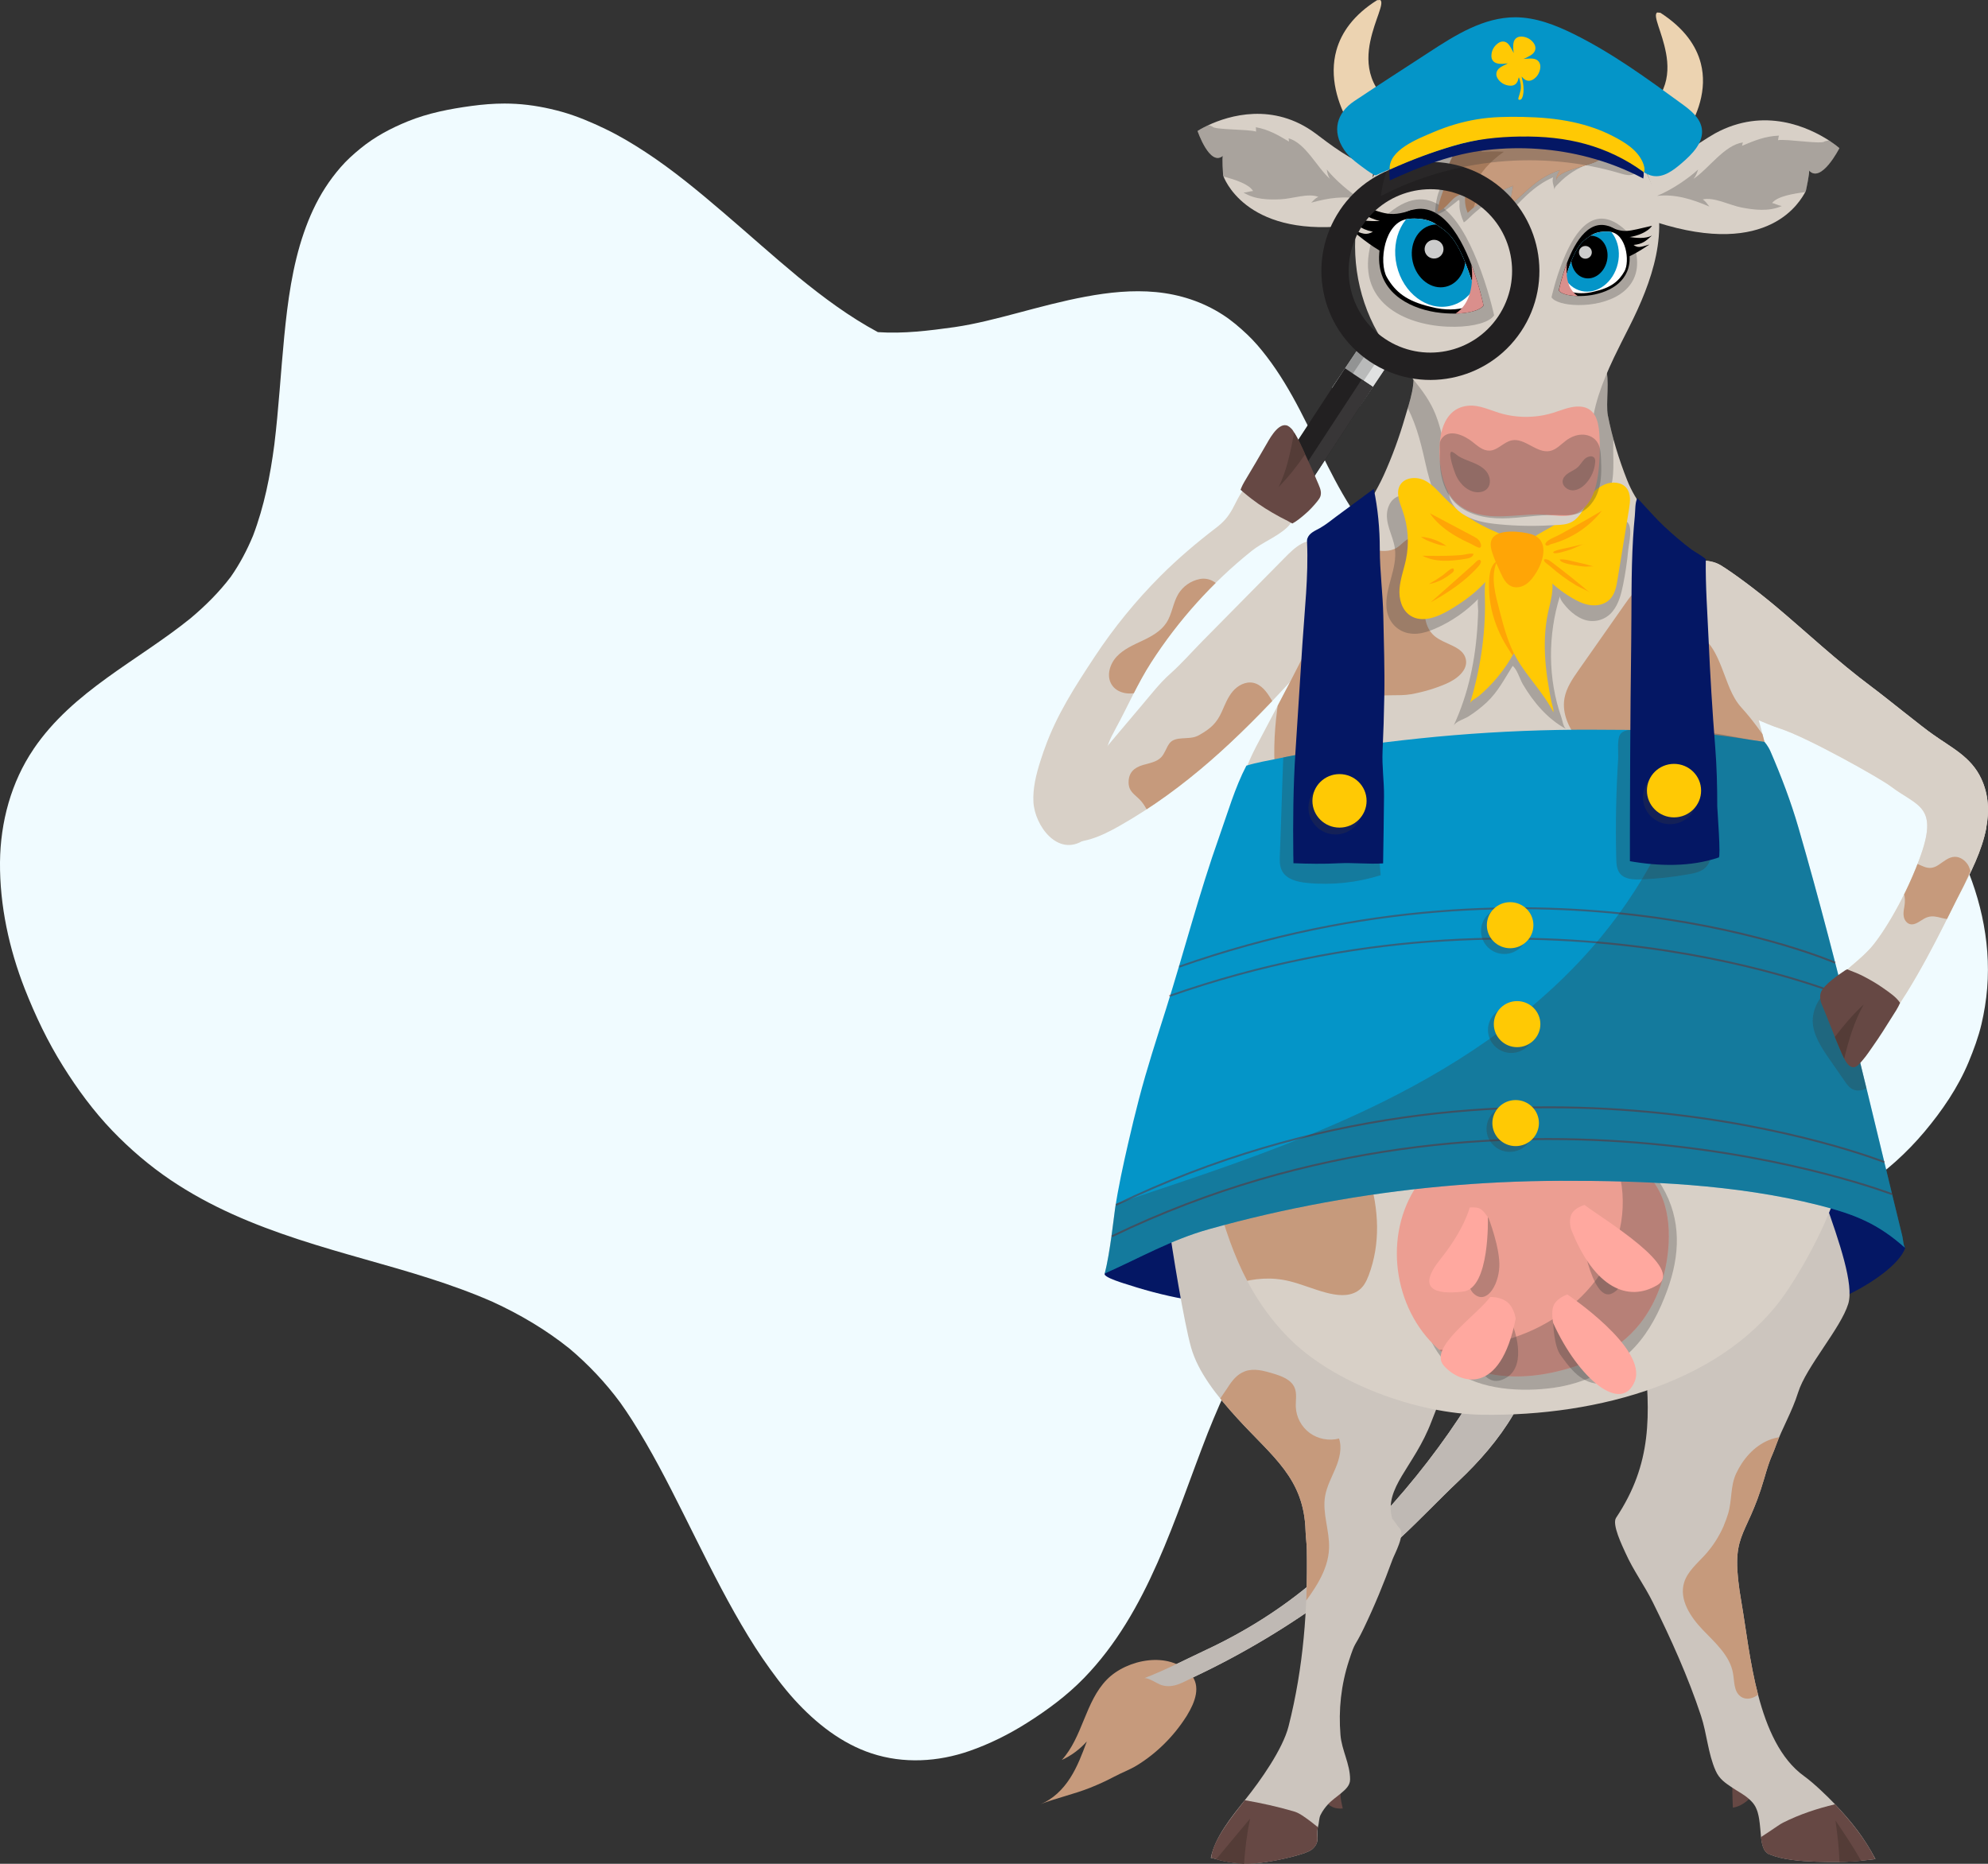 <?xml version="1.0" encoding="UTF-8"?>
<svg xmlns="http://www.w3.org/2000/svg" xmlns:xlink="http://www.w3.org/1999/xlink" viewBox="0 0 480 450">
  <rect x="0" y="0" width="480" height="450" fill="#333333" stroke="none"/>
  <defs>
    <style>
      .cls-1, .cls-2 {
        fill: none;
      }

      .cls-3 {
        fill: #ec9e92;
      }

      .cls-4 {
        fill: #f0fbff;
      }

      .cls-5 {
        fill: #543c37;
      }

      .cls-6 {
        fill: #bfb9b4;
      }

      .cls-7 {
        fill: #d8d0c7;
      }

      .cls-2 {
        mix-blend-mode: multiply;
        opacity: .4;
        stroke: #80150a;
        stroke-miterlimit: 10;
        stroke-width: .46px;
      }

      .cls-8 {
        fill: url(#linear-gradient-4);
      }

      .cls-9 {
        fill: url(#linear-gradient-3);
      }

      .cls-10 {
        fill: url(#linear-gradient-2);
      }

      .cls-11 {
        fill: #e0e1e1;
      }

      .cls-12 {
        fill: #664844;
      }

      .cls-13 {
        fill: #383637;
      }

      .cls-14 {
        fill: url(#linear-gradient);
      }

      .cls-15 {
        fill: #ccc5be;
      }

      .cls-16 {
        fill: #0495c8;
      }

      .cls-17 {
        fill: #ecd3b1;
      }

      .cls-18 {
        isolation: isolate;
      }

      .cls-19 {
        fill: #041764;
      }

      .cls-20 {
        clip-path: url(#clippath-11);
      }

      .cls-21 {
        clip-path: url(#clippath-16);
      }

      .cls-22 {
        clip-path: url(#clippath-10);
      }

      .cls-23 {
        clip-path: url(#clippath-15);
      }

      .cls-24 {
        clip-path: url(#clippath-13);
      }

      .cls-25 {
        fill: #ffa89f;
      }

      .cls-26 {
        clip-path: url(#clippath-3);
      }

      .cls-27 {
        clip-path: url(#clippath-4);
      }

      .cls-28 {
        clip-path: url(#clippath-2);
      }

      .cls-29 {
        clip-path: url(#clippath-7);
      }

      .cls-30 {
        clip-path: url(#clippath-9);
      }

      .cls-31 {
        clip-path: url(#clippath-5);
      }

      .cls-32 {
        fill: #664d47;
      }

      .cls-33 {
        fill: #929393;
      }

      .cls-34 {
        fill: #ffc904;
      }

      .cls-35 {
        fill: #ffa506;
      }

      .cls-36 {
        fill: #a67a5b;
      }

      .cls-37 {
        fill: #c69a7c;
      }

      .cls-38 {
        fill: #fff;
        mix-blend-mode: screen;
        opacity: .8;
      }

      .cls-39 {
        fill: #222021;
      }

      .cls-40 {
        fill: #da8f8c;
      }

      .cls-41 {
        fill: #3b3b3b;
        mix-blend-mode: color-burn;
        opacity: .3;
      }

      .cls-42 {
        fill: #b9baba;
      }
    </style>
    <linearGradient id="linear-gradient" x1="276.2" y1="364.92" x2="370.48" y2="364.92" gradientUnits="userSpaceOnUse">
      <stop offset="0" stop-color="#d8d0c7"/>
      <stop offset="1" stop-color="#ede7df"/>
    </linearGradient>
    <linearGradient id="linear-gradient-2" x1="280.31" y1="190.66" x2="389.99" y2="190.66" gradientTransform="translate(98.94 -9.57) rotate(2.6)" xlink:href="#linear-gradient"/>
    <clipPath id="clippath-2">
      <path class="cls-1" d="M479.48,199.91c.1-3.49-1.35-5.47-1.29-6.44.23-3.67,1.44-3.85.44-6.02-2.12-4.59-7.98-7.31-11.89-10.11-2.33-1.57-11.29-8.88-14.82-11.5-8.29-6.18-15.92-13.36-23.09-19.38-4.81-4.03-10.31-8.12-13.35-9.98-3.05-1.86-7.52-.94-8.11-.87-3.89.46-3.56,1.8-5.7,2.44-9.84,1.16-18.98,3.64-29.07,5.46,6.88,4.43,12.49,9.11,19.62,13.43,2.5,1.51,6.69,4.09,9.78,5.67,7.7,3.94,21.12,11.13,27.8,13.29,6.61,2.13,24.17,12.01,26.7,13.93,6.56,4.98,11.83,4.63,6.88,17.77-4.1,10.89-9.61,19.07-11.93,21.54-2.1,2.24-3.94,3.6-5.65,5.15-.02.02,0-.02-.03,0-1.1.7-2.29,1.47-3.32,2.16-.27.18-2.02,2.15-2.25,2.65-.44.97-.59,1.51-.52,2.36s.16.71.45,1.62c1.02,3.16,2.44,6.79,3.83,9.82.85,1.85,1.08,3.47,2.84,4.25,2.72,1.21,6.55-7.08,10.96-13.47,6.92-10.05,13.3-23.94,15.53-28.14,2.38-4.5,6.15-13.69,6.21-15.6Z"/>
    </clipPath>
    <clipPath id="clippath-3">
      <path id="rameno-2" data-name="rameno" class="cls-1" d="M261.46,187.25c-1.84,2.2-3.68,4.46-4.85,7.08-1.21,2.73-1.61,5.96-.38,8.68,4.85,1.14,9.79-1.17,14.12-3.63,15.96-9.07,28.56-21.09,40.91-34.49,2.25-2.45,4.68-4.96,6.88-7.38,2.26-2.52,3.92-4.84,4.66-8.28.67-3.3.79-6.83.39-10.18-.2-1.68-.1-2.66.34-4.34.29-1.1,1.56-3.37,1.01-4.44-.51-1-1.57-.7-2.37-.42-2.61.92-5.28.02-7.86,1.41-1.59.85-2.89,2.16-4.16,3.45-6.6,6.69-13.21,13.38-19.81,20.07-2.58,2.62-5.06,5.46-7.8,7.9-2.53,2.25-4.66,5.03-6.87,7.63-4.7,5.52-9.34,11.09-14,16.65-.07.09-.15.17-.22.26Z"/>
    </clipPath>
    <clipPath id="clippath-4">
      <path id="predlaktie-2" data-name="predlaktie" class="cls-1" d="M252.05,181.19c-.3.86-.59,1.72-.86,2.59-1.01,3.2-1.85,6.52-1.67,9.87.31,5.68,5.89,13.42,12.27,9.12,2.88-1.94,3.56-5.82,3.99-9.27.42-3.36.55-6.74.96-10.1.38-3.09,1.18-4.83,2.61-7.44,2.93-5.35,5.27-10.88,8.6-16.04,6.57-10.19,14.79-19.32,24.26-26.9,2.69-2.15,6.09-3.36,8.58-5.69,2.64-2.47,1.28-5.8-.85-8.24-1.74-2-5.64-3.55-8.22-2.09-2.04,1.15-3.06,3.97-4.16,5.92s-2.12,3.12-3.92,4.5c-4.73,3.62-9.26,7.46-13.47,11.68-5.93,5.94-11.26,12.48-15.88,19.49-4.71,7.14-9.16,13.98-12.05,22.11-.06.16-.12.33-.17.49Z"/>
    </clipPath>
    <clipPath id="clippath-5">
      <path class="cls-1" d="M375.7,230.24c1.34-8.17-3.28-15.39,2.5-21.97,8.43-9.59,22.64-10.65,34.41-6.59,14.44,4.98,22.37,14.12,24.16,29.19,1.38,11.63.11,22.24-2.56,34.2-1.97,8.82,14.85,40.51,12.05,49.72-1.79,5.9-10.16,15.19-12.1,21.39-1.47,4.69-3.87,8.66-5.31,12.68-1.19,3.33-1.26,2.52-2.88,8.11-4.49,15.49-8.53,12.56-5.47,30.11,2.07,11.86,3.6,33.47,15.08,41.74,2.38,1.71,5.69,4.93,7.35,6.67,4.17,4.38,7.21,8.24,9.9,13.38-1.58.15-1.78.22-3.65.4-1.22.12-3.23.26-5.14.28-3.41.03-7.78-.03-11.25-.49-2.16-.28-3.73-.63-5.64-1.37-.19-.07-.27-.15-.44-.26-.17-.12-.32-.28-.46-.44-.06-.08-.14-.18-.19-.26-.05-.08-.07-.12-.11-.19-.08-.15-.13-.25-.2-.43s-.13-.37-.19-.57c-.09-.34-.17-.68-.23-1.05-.04-.31-.09-.63-.13-.96-.08-.71-.13-1.45-.2-2.18-.03-.35-.07-.72-.11-1.08s-.09-.75-.15-1.11c-.08-.51-.19-1.01-.33-1.51,0-.03-.01-.06-.02-.08-.06-.16-.11-.31-.16-.47-.05-.16-.12-.32-.19-.47-.07-.15-.15-.31-.22-.46-.08-.15-.17-.28-.26-.42-.09-.14-.19-.28-.29-.4-.28-.35-.63-.68-.95-.97-1.26-1.15-2.64-1.8-4.06-2.76-1.7-1.15-3.11-2.05-4.02-4.09-1.85-4.15-2.1-8.94-3.55-13.31-3.1-9.36-7.26-18.57-11.62-27.36-2.11-4.25-4.66-7.58-6.61-11.94-.73-1.63-3.32-6.87-2.26-8.46,8.73-13.09,8.31-24.81,6.79-40.14-1.72-17.4-11.07-35.31-15.92-51.92-4.33-14.8-7.84-29.04-5.36-44.16Z"/>
    </clipPath>
    <clipPath id="clippath-7">
      <path class="cls-1" d="M354.27,271.16c-.33,4.37-2,7.96-3.59,11.81-1.62,3.92-2.56,7.89-3.62,12.01-1.73,6.68,5.62,28.93,3.59,35.02-1.6,4.83-3.75,9.85-5.03,13.23-4.17,10.99-11.62,15.97-9.45,23.48.46.41,1.29,1.84,1.73,2.24,1.53,1.39-1.25,6.38-1.68,7.58-2.12,5.82-4.38,11.29-6.95,16.63-2.35,4.89-1.91,2.71-3.57,7.81-1.9,5.83-2.55,11.85-2.04,17.96.3,3.63,2.32,6.97,2.32,10.69,0,1.49-1.1,2.44-2.31,3.45-.9.76-2.1,1.55-3.05,2.59-.62.68-1.28,1.53-1.79,2.57-.39.8-.33,1.94-.62,2.95-.53,1.85.76,3.42-1.37,5.29-.88.77-3.64,1.56-6.37,2.19-2.26.52-6.98,1.46-10.12,1.31-1.92-.09-4.77-.5-6.68-1.1-.51-.06-.74-.3-1.32-.29,1.01-5.03,4.93-9.85,8.4-14.18,3.55-4.43,8.97-12.07,10.37-17.59,3.63-14.3,4.64-28.39,4.41-42.61-.02-1.45-.26-3.16-.3-4.52-.35-12.79-7.9-17.84-16.48-27.24-4.96-5.43-9.5-11.18-11.17-17.12-1.67-5.94-4.53-23.17-5.65-31.57-1.1-8.29-1.57-33.03,9.24-41.1l63.1,18.51Z"/>
    </clipPath>
    <clipPath id="clippath-9">
      <path id="telo-2" data-name="telo" class="cls-1" d="M387.64,89.01c1.09,2.12.03,8.56.57,11.27,1.04,5.29,2.65,10.57,4.65,15.62,4.3,10.82,13.66,14.75,19.54,24.88,13.57,23.36,20.05,75.14,31.66,104.45,8.59,21.69.91,45.78-12.16,65.84-14.7,22.56-46.21,30.91-73.94,30.51-15.74-.23-36.15-7.57-47.08-18.84-10.81-11.15-14.86-24.07-18.55-38.86-2.39-9.55-4.2-19.31-4.29-29.19-.18-18.72,6.64-58.01,15.21-74.36,5.94-11.34,16.21-30.09,20.42-42.01,1.45-4.11,2.85-8.56,4.87-12.42s4.1-7.2,5.82-11.01c2-4.43,3.52-9.38,4.86-14.06,1.52-5.31,2.71-7.9,1.74-12.35-.69-3.18-2.92-5.71-4.35-8.61-1.03-2.09-1.86-4.75,1.26-5.2,3.91-.57,23.26,10.78,27.25,10.74,6.88-.07,15.64-2.38,21.04.71l1.49,2.9Z"/>
    </clipPath>
    <clipPath id="clippath-10">
      <path class="cls-1" d="M399.56,285.77c-2.92-4.39-7.58-7.57-12.49-9.72-7.41-3.25-15.78-4.53-23.75-3.09-7.97,1.44-15.49,5.7-20.35,12.11-8.85,11.66-7.1,29.32,3.17,39.56,1.82,1.81,3.91,3.36,6.2,4.55,7.28,3.8,15.92,3.8,23.76,1.91,8.15-1.96,15.81-5.7,20.73-12.65,3.78-5.33,5.74-11.82,6.06-18.32.2-4.1-.25-8.31-2.02-12.03-.39-.81-.83-1.58-1.32-2.32Z"/>
    </clipPath>
    <clipPath id="clippath-11">
      <path id="saty-3" data-name="saty" class="cls-1" d="M426.05,179.14s-2.74-.41-3.71-.56c-2.5-.4-3.91-.6-6.42-.94-10.46-1.42-20.88-1.42-31.45-1.46-11.17-.04-22.33.41-33.46,1.33-11.09.92-22.14,2.36-33.15,3.93-3.09.44-6.16,1.05-9.22,1.69-2.56.54-5.21.95-7.71,1.74-2.77,5.32-4.52,11.42-6.53,17.08-4.87,13.7-8.49,27.79-12.86,41.65-2.27,7.2-4.62,14.37-6.52,21.67-.93,3.58-1.81,7.18-2.63,10.78-1.21,5.28-2.29,10.59-3.25,15.93-.33,1.84-1.19,14.95-2.4,15.49,8.49-3.78,16.13-8.17,25.13-10.68,9.18-2.57,18.48-4.71,27.86-6.43,18.76-3.45,37.83-5.2,56.91-5.26,20.52-.06,42.45.83,62.4,5.86,8.85,2.23,14.42,4.49,20.98,10.37-.43-.39-.56-2.29-.71-2.88-.26-1.05-.51-2.1-.77-3.14-.49-2.01-.98-4.02-1.47-6.04-1-4.12-1.99-8.24-2.99-12.36-1.97-8.18-3.95-16.35-5.96-24.52-4.33-17.58-8.84-35.12-13.88-52.52-1.81-6.26-4.15-12.39-6.73-18.37-.64-1.48-1.47-2.35-1.47-2.35Z"/>
    </clipPath>
    <clipPath id="clippath-13">
      <path class="cls-1" d="M358.9,139.03c-.52,1.97-.4,4.04-.36,6.07.14,8.28-1.19,16.8-3.6,24.72.2-.67,1.63-1.35,2.16-1.8.84-.71,1.65-1.47,2.42-2.25,1.58-1.61,3-3.36,4.26-5.22,2.51-3.73,4.33-7.91,5.3-12.28.48-2.14.75-4.35.46-6.52-.22-1.58-.76-3.13-1.67-4.45-.74-1.07-1.14-2.18-2.48-2.6-2.89-.9-5.78,1.7-6.48,4.33Z"/>
    </clipPath>
    <linearGradient id="linear-gradient-3" x1="3963.07" y1="-83.53" x2="3986.96" y2="-83.53" gradientTransform="translate(-3616.77 -261.53) rotate(5.9)" gradientUnits="userSpaceOnUse">
      <stop offset="0" stop-color="#fff"/>
      <stop offset="1" stop-color="#fff"/>
    </linearGradient>
    <clipPath id="clippath-15">
      <path class="cls-1" d="M346.88,54.26c-2.71-2.01-6.86-1.41-6.86-1.41-5.81.62-7.18,10.53-5.17,14.07,2.02,3.54,4.73,5.78,10.56,7.15,7.34,1.98,11.45-1.22,11.45-1.22-4.45-16.04-7.27-16.58-9.99-18.59Z"/>
    </clipPath>
    <linearGradient id="linear-gradient-4" x1="3424.37" y1="-27.88" x2="3440.59" y2="-27.88" gradientTransform="translate(3801.97 -261.53) rotate(174.1) scale(1 -1)" xlink:href="#linear-gradient-3"/>
    <clipPath id="clippath-16">
      <path class="cls-1" d="M384.05,56.92c1.84-1.36,4.66-.96,4.66-.96,3.94.42,4.87,7.15,3.51,9.55-1.37,2.4-3.21,3.93-7.17,4.85-4.98,1.34-7.77-.83-7.77-.83,3.02-10.89,4.94-11.25,6.78-12.62Z"/>
    </clipPath>
  </defs>
  <g class="cls-18">
    <g id="Layer_1">
      <path class="cls-4" d="M8.08,180.88c9.58-14.12,25.14-21.28,37.87-31.55,3.58-3,6.91-6.29,9.77-10.06,2.16-3.09,3.92-6.42,5.38-9.94,2.68-7.05,4.16-14.49,5.14-22,1.06-8.67,1.54-17.4,2.39-26.09.83-8.45,1.96-17,4.73-25.02,1.32-3.84,3.01-7.55,5.19-10.93,1.11-1.72,2.34-3.35,3.67-4.88,1.46-1.7,3.11-3.17,4.82-4.57,3.47-2.84,7.34-4.88,11.41-6.54,4.94-2.01,10.16-3.01,15.39-3.72,2.66-.36,5.32-.58,7.99-.58.91,0,1.83.03,2.75.08,3.74.22,7.47.91,11.09,1.92,3.62,1.02,7.12,2.51,10.52,4.15,3.35,1.61,6.57,3.54,9.7,5.59,6.65,4.36,12.84,9.5,18.92,14.71,5.99,5.12,11.85,10.4,17.92,15.42,6.08,4.96,12.39,9.65,19.23,13.32,6.21.43,12.43-.36,18.6-1.22,5.05-.75,10-2.05,14.93-3.35,5.53-1.47,11.05-2.96,16.66-4,5.59-1.04,11.29-1.64,16.95-1.1,5.72.55,11.21,2.3,16.13,5.47,2.12,1.36,4.08,3.04,5.93,4.79,1.68,1.59,3.19,3.37,4.61,5.22,3.14,4.08,5.76,8.55,8.16,13.16,4.62,8.87,8.47,18.22,14.24,26.35,2.22,2.95,4.68,5.61,7.44,7.99,3.54,2.82,7.36,5.14,11.4,7.04,1.16.18,2.32.36,3.48.53,12.09,1.69,24.25,2.75,36.32,4.64,5.94.93,11.84,2.12,17.65,3.72,5.76,1.58,11.33,3.72,16.77,6.27,10.8,5.05,20.76,12.11,29.65,20.32,4.42,4.09,8.51,8.59,12.21,13.42,3.67,4.78,6.95,9.88,9.65,15.34,5.12,10.34,8.02,22.09,7.06,33.82-.24,2.91-.71,5.81-1.37,8.65-.75,3.17-1.88,6.2-3.11,9.18-2.59,6.21-6.44,11.8-10.68,16.85-4.29,5.09-9.26,9.58-14.74,13.17-4.85,3.18-10.23,5.49-15.69,7.18-5.54,1.71-11.29,2.6-17.01,3.16-5.78.56-11.6.61-17.41.49-18.2-.36-36.49-2.85-54.63-.41-6.19.96-12.26,2.54-18.07,5.04-4.26,1.99-8.28,4.45-12.01,7.41-3.84,3.24-7.26,6.95-10.29,11.04-5.52,7.81-9.57,16.59-13.15,25.55-8.1,20.69-14.35,43.24-29.92,59.25-4.11,4.23-8.85,7.72-13.75,10.82-4.38,2.77-9.06,5.1-13.9,6.78-7.6,2.65-15.93,3.12-23.61.59-7.19-2.36-13.4-7.23-18.58-12.91-2.83-3.11-5.35-6.54-7.75-10.02-2.42-3.54-4.63-7.24-6.75-10.98-4.42-7.84-8.37-15.97-12.41-24.03-3.85-7.69-7.78-15.36-12.39-22.58-.9-1.42-1.85-2.81-2.82-4.18-3.6-4.87-7.73-9.23-12.29-13.07-5.7-4.56-11.92-8.22-18.46-11.23-9.95-4.38-20.39-7.33-30.78-10.27-10.88-3.08-21.73-6.25-32.11-10.93-5.18-2.34-10.18-5.04-14.94-8.25-5.06-3.42-9.8-7.46-14.08-11.92-4.49-4.68-8.41-10-11.88-15.56-3.69-5.88-6.68-12.16-9.25-18.68C2.2,229.09-.08,218.63,0,208.18c.09-9.71,2.72-19.39,8.08-27.28v-.02Z"/>
      <g>
        <g id="chvost">
          <path class="cls-14" d="M333.33,366.36c-5.1,5.49-10.51,10.67-16.14,15.45-7.83,6.65-16.63,12.17-25.96,16.53-4.98,2.33-9.92,4.93-15.03,6.87.87-.33,3.33,1.39,4.28,1.66,2.92.85,5.21-.76,7.82-1.99,5.98-2.82,11.81-5.94,17.47-9.34,11.57-6.95,22.41-15.07,32.31-24.19,4.83-4.46,9.29-9.22,14.05-13.72,5.07-4.79,9.73-10.1,13.26-16.11,1.56-2.66,9.11-17.84,2.26-18.79-2.74-.38-5.21,3.88-6.46,5.62-2.38,3.31-4.37,6.86-6.53,10.3-6.13,9.76-13.35,19.1-21.33,27.69Z"/>
          <path class="cls-37" d="M286.68,414.05c-.1.16-.2.32-.3.47-2.98,4.67-7.08,8.78-11.88,11.72-1.75,1.07-3.65,1.75-5.43,2.7-1.91,1.01-3.87,1.91-5.88,2.71-3.93,1.56-8.09,2.45-12.02,3.97,3.05-1.18,5.47-3.6,7.22-6.33,1.75-2.73,2.89-5.79,4.02-8.83-1.67,1.88-3.74,3.42-6.04,4.47,5.04-5.52,5.64-14.05,10.87-19.4,4.83-4.94,15.08-7.01,20.23-1.33,2.63,2.9,1.01,6.87-.8,9.85Z"/>
          <g id="chvost_tien">
            <path class="cls-6" d="M333.33,366.36c-5.1,5.49-10.51,10.67-16.14,15.45-7.83,6.65-16.63,12.17-25.96,16.53-4.98,2.33-9.92,4.93-15.03,6.87.87-.33,3.33,1.39,4.28,1.66,2.92.85,5.21-.76,7.82-1.99,5.98-2.82,11.81-5.94,17.47-9.34,11.57-6.95,22.41-15.07,32.31-24.19,4.83-4.46,9.29-9.22,14.05-13.72,5.07-4.79,9.73-10.1,13.26-16.11,1.56-2.66,9.11-17.84,2.26-18.79-2.74-.38-5.21,3.88-6.46,5.62-2.38,3.31-4.37,6.86-6.53,10.3-6.13,9.76-13.35,19.1-21.33,27.69Z"/>
          </g>
        </g>
        <path id="saty_za_kravickou" class="cls-19" d="M357.51,326.72c30.87,2.68,63-.75,90.43-14.99,3.87-2.01,10.59-6.34,12.08-10.4,0,0-2.36-5.73-4.37-8.89-2.01-3.16-4.96-5.61-7.94-7.91-27.43-21.12-62.55-33.39-97.17-30.15-22.74,2.13-44.89,11.36-62.09,26.25-4.34,3.76-8.36,7.88-11.97,12.33-1.74,2.14-9.7,14.45-9.74,14.52-.59.91,5.29,2.58,5.73,2.73,2.63.86,5.3,1.62,7.99,2.27,4.76,1.16,9.61,1.95,14.49,2.43,2.07.2,4.17,1.11,6.21,1.63,2.48.63,4.97,1.24,7.45,1.83,16.09,3.83,32.4,6.93,48.9,8.36Z"/>
        <g id="ruka">
          <path class="cls-10" d="M479.56,199.93c.76-4,.62-8.05-1.19-11.93-2.46-5.26-7.11-7.42-11.64-10.66-2.33-1.57-11.29-8.88-14.82-11.5-8.29-6.18-15.92-13.36-23.09-19.38-4.81-4.03-10.31-8.12-13.35-9.98-3.05-1.86-7.52-.94-8.11-.87-3.89.46-3.56,1.8-5.7,2.44-9.84,1.16-18.98,3.64-29.07,5.46,6.88,4.43,12.49,9.11,19.62,13.43,2.5,1.51,6.69,4.09,9.78,5.67,7.7,3.94,21.12,11.13,27.8,13.29,6.61,2.13,24.17,12.01,26.7,13.93,6.56,4.98,11.83,4.63,6.88,17.77-4.1,10.89-9.61,19.07-11.93,21.54-2.1,2.24-3.94,3.6-5.65,5.15-.02.02,0-.02-.03,0-1.1.7-2.29,1.47-3.32,2.16-.27.18-2.02,2.15-2.25,2.65-.44.97-.59,1.51-.52,2.36s.16.71.45,1.62c1.02,3.16,2.44,6.79,3.83,9.82.85,1.85,1.08,3.47,2.84,4.25,2.72,1.21,6.55-7.08,10.96-13.47,6.92-10.05,13.3-23.94,15.53-28.14,2.52-4.75,5.25-10.13,6.3-15.59Z"/>
          <path class="cls-7" d="M479.56,199.93c.76-4,.62-8.05-1.19-11.93-2.46-5.26-7.11-7.42-11.64-10.66-2.33-1.57-11.29-8.88-14.82-11.5-8.29-6.18-15.92-13.36-23.09-19.38-4.81-4.03-10.31-8.12-13.35-9.98-3.05-1.86-7.52-.94-8.11-.87-3.89.46-3.56,1.8-5.7,2.44-9.84,1.16-18.98,3.64-29.07,5.46,6.88,4.43,12.49,9.11,19.62,13.43,2.5,1.51,6.69,4.09,9.78,5.67,7.7,3.94,21.12,11.13,27.8,13.29,6.61,2.13,24.17,12.01,26.7,13.93,6.56,4.98,11.83,4.63,6.88,17.77-4.1,10.89-9.61,19.07-11.93,21.54-2.1,2.24-3.94,3.6-5.65,5.15-.02.02,0-.02-.03,0-1.1.7-2.29,1.47-3.32,2.16-.27.18-2.02,2.15-2.25,2.65-.44.97-.59,1.51-.52,2.36s.16.71.45,1.62c1.02,3.16,2.44,6.79,3.83,9.82.85,1.85,1.08,3.47,2.84,4.25,2.72,1.21,6.55-7.08,10.96-13.47,6.92-10.05,13.3-23.94,15.53-28.14,2.52-4.75,5.25-10.13,6.3-15.59Z"/>
          <g class="cls-28">
            <path class="cls-37" d="M476.42,218.83c1.22-1.05,3.52-4.93,2.35-6.54-.53-.73-1.75-.36-2.36-.93-.67-.63-.77-1.81-1.27-2.58-.69-1.07-1.85-1.92-3.13-1.91-1.52.01-2.73,1.17-4,1.99-2.66,1.73-4.01-.28-6.51-.7-2.74-.46-6.33.13-8.67,1.61,4.16,2.06,7.9,4.07,6.96,9.22-.14.78-.28,1.58-.12,2.36s.67,1.53,1.44,1.76c1.21.36,2.34-.67,3.44-1.29,2.56-1.45,4.27.38,6.6.03,1.41-.21,4.18-2.09,5.27-3.02Z"/>
          </g>
        </g>
        <g id="ruka-2" data-name="ruka">
          <path id="rameno" class="cls-7" d="M261.46,187.25c-1.84,2.2-3.68,4.46-4.85,7.08-1.21,2.73-1.61,5.96-.38,8.68,4.85,1.14,9.79-1.17,14.12-3.63,15.96-9.07,28.56-21.09,40.91-34.49,2.25-2.45,4.68-4.96,6.88-7.38,2.26-2.52,3.92-4.84,4.66-8.28.67-3.3.79-6.83.39-10.18-.2-1.68-.1-2.66.34-4.34.29-1.1,1.56-3.37,1.01-4.44-.51-1-1.57-.7-2.37-.42-2.61.92-5.28.02-7.86,1.41-1.59.85-2.89,2.16-4.16,3.45-6.6,6.69-13.21,13.38-19.81,20.07-2.58,2.62-5.06,5.46-7.8,7.9-2.53,2.25-4.66,5.03-6.87,7.63-4.7,5.52-9.34,11.09-14,16.65-.07.09-.15.17-.22.26Z"/>
          <g class="cls-26">
            <path id="skvrna" class="cls-37" d="M289.16,177.68c.13-.06.26-.13.39-.21,2.66-1.51,4.19-2.79,5.47-5.67.75-1.69,1.43-3.46,2.62-4.87s3.07-2.44,4.91-2.08c1.99.39,3.33,2.22,4.36,3.96,1.37,2.3,3.3,3.89,4.64,6.12.49.82,2.84,4.36,3.93,4.21-2.24.29-4.87.92-6.93,1.54-1.95.59-3.48.94-5.21,1.52-1.45.49-3.19,1.05-4.37,1.6-1.53.72-3.21.65-4.75,1.32-3.11,1.35-6.7,3.29-9.44,5.29-3.01,2.2-3.26,6.97-3.09,10.4-3.62-1.05-4.12-5.34-6.48-7.73-1.36-1.38-2.71-2.01-2.71-4.21,0-2.3,1.3-3.55,3.51-4.18,1.53-.44,3.22-.7,4.33-1.83.91-.94,1.23-2.29,2-3.35,1.41-1.93,4.69-.78,6.81-1.84Z"/>
          </g>
          <path id="predlaktie" class="cls-7" d="M252.05,181.19c-.3.86-.59,1.72-.86,2.59-1.01,3.2-1.85,6.52-1.67,9.87.31,5.68,5.89,13.42,12.27,9.12,2.88-1.94,3.56-5.82,3.99-9.27.42-3.36.55-6.74.96-10.1.38-3.09,1.18-4.83,2.61-7.44,2.93-5.35,5.27-10.88,8.6-16.04,6.57-10.19,14.79-19.32,24.26-26.9,2.69-2.15,6.09-3.36,8.58-5.69,2.64-2.47,1.28-5.8-.85-8.24-1.74-2-5.64-3.55-8.22-2.09-2.04,1.15-3.06,3.97-4.16,5.92s-2.12,3.12-3.92,4.5c-4.73,3.62-9.26,7.46-13.47,11.68-5.93,5.94-11.26,12.48-15.88,19.49-4.71,7.14-9.16,13.98-12.05,22.11-.06.16-.12.33-.17.49Z"/>
          <g class="cls-27">
            <path id="skvrna-2" data-name="skvrna" class="cls-37" d="M289.62,139.82c-2.09.41-3.99,1.74-5.1,3.56-1.31,2.16-1.51,4.87-2.89,6.98-1.33,2.04-3.58,3.28-5.78,4.32s-4.52,2.04-6.19,3.81-2.55,4.58-1.32,6.69c1.34,2.32,4.69,2.8,7.13,1.7s4.15-3.35,5.6-5.6,2.81-4.64,4.9-6.32c1.49-1.2,3.28-1.96,4.96-2.88s3.33-2.07,4.25-3.76c2.11-3.87-1.01-9.4-5.56-8.51Z"/>
          </g>
        </g>
        <g id="kravicka">
          <g id="nohy">
            <g>
              <path class="cls-12" d="M418.23,429.43c.03,2.34.05,4.68.17,7.02,2.43-.39,4.19-2.16,5.64-4.01-1.94-.99-3.87-2-5.8-3.01Z"/>
              <path class="cls-15" d="M375.7,230.24c1.34-8.17-3.28-15.39,2.5-21.97,8.43-9.59,22.64-10.65,34.41-6.59,14.44,4.98,22.37,14.12,24.16,29.19,1.38,11.63.11,22.24-2.56,34.2-1.97,8.82,14.85,40.51,12.05,49.72-1.79,5.9-10.16,15.19-12.1,21.39-1.47,4.69-3.87,8.66-5.31,12.68-1.19,3.33-1.26,2.52-2.88,8.11-4.49,15.49-8.53,12.56-5.47,30.11,2.07,11.86,3.6,33.47,15.08,41.74,2.38,1.71,5.69,4.93,7.35,6.67,4.17,4.38,7.21,8.24,9.9,13.38-1.58.15-1.78.22-3.65.4-1.22.12-3.23.26-5.14.28-3.41.03-7.78-.03-11.25-.49-2.16-.28-3.73-.63-5.64-1.37-.19-.07-.27-.15-.44-.26-.17-.12-.32-.28-.46-.44-.06-.08-.14-.18-.19-.26-.05-.08-.07-.12-.11-.19-.08-.15-.13-.25-.2-.43s-.13-.37-.19-.57c-.09-.34-.17-.68-.23-1.05-.04-.31-.09-.63-.13-.96-.08-.71-.13-1.45-.2-2.18-.03-.35-.07-.72-.11-1.08s-.09-.75-.15-1.11c-.08-.51-.19-1.01-.33-1.51,0-.03-.01-.06-.02-.08-.06-.16-.11-.31-.16-.47-.05-.16-.12-.32-.19-.47-.07-.15-.15-.31-.22-.46-.08-.15-.17-.28-.26-.42-.09-.14-.19-.28-.29-.4-.28-.35-.63-.68-.95-.97-1.26-1.15-2.64-1.8-4.06-2.76-1.7-1.15-3.11-2.05-4.02-4.09-1.85-4.15-2.1-8.94-3.55-13.31-3.1-9.36-7.26-18.57-11.62-27.36-2.11-4.25-4.66-7.58-6.61-11.94-.73-1.63-3.32-6.87-2.26-8.46,8.73-13.09,8.31-24.81,6.79-40.14-1.72-17.4-11.07-35.31-15.92-51.92-4.33-14.8-7.84-29.04-5.36-44.16Z"/>
              <path class="cls-12" d="M452.79,448.85c-1.51.21-1.76.24-3.62.43-1.21.12-3.24.26-5.15.28-3.4.03-7.77-.03-11.25-.49-2.16-.28-3.72-.63-5.64-1.37-.19-.07-.27-.15-.44-.26-.17-.12-.32-.28-.46-.44-.06-.08-.14-.18-.19-.26-.05-.08-.07-.12-.11-.19-.08-.15-.13-.25-.2-.43-.07-.17-.13-.37-.19-.57-.09-.34-.18-.69-.23-1.05-.04-.3-.1-.64-.12-.96,1.32-.82,2.75-1.83,4-2.66.51-.34.89-.6,1.34-.82,4.01-2.01,8.18-3.39,12.53-4.43,3.77,4.03,7.26,8.27,9.73,13.23Z"/>
              <path class="cls-5" d="M443.17,439.55c2.16,3.18,4.3,6.35,6.18,9.7-1.74.19-3.47.26-5.21.3-.1-3.35-.5-6.68-.97-10Z"/>
              <g class="cls-31">
                <path class="cls-37" d="M416.22,368.29c.4-.93.75-1.89,1.04-2.86.95-3.18.52-6.63,1.91-9.62,1.61-3.46,4.27-6.57,7.82-8.07,3.55-1.49,8.02-1.09,10.81,1.53,6.45,6.07-2.37,16.49-6.25,21.25-6.29,7.74-7.78,19.63-5.89,29.18.48,2.42,1.18,4.96.39,7.31s-3.89,4.07-5.85,2.54c-1.59-1.24-1.42-3.59-1.77-5.56-.74-4.24-4.29-7.34-7.28-10.46-3-3.12-5.78-7.34-4.52-11.45.81-2.64,3.09-4.53,4.97-6.58,1.94-2.13,3.51-4.58,4.64-7.21Z"/>
              </g>
            </g>
            <g>
              <path class="cls-12" d="M324.89,430.55c-1.97,1.24-1.09,4.22-.68,6.1-3.58.27-4.19-2.09-6.41-4.18,2.32-.77,4.72-1.31,7.09-1.92Z"/>
              <path class="cls-15" d="M354.27,271.16c-.33,4.37-2,7.96-3.59,11.81-1.62,3.92-2.56,7.89-3.62,12.01-1.73,6.68,5.62,28.93,3.59,35.02-1.6,4.83-3.75,9.85-5.03,13.23-4.17,10.99-11.62,15.97-9.45,23.48.46.41,1.29,1.84,1.73,2.24,1.53,1.39-1.25,6.38-1.68,7.58-2.12,5.82-4.38,11.29-6.95,16.63-2.35,4.89-1.91,2.71-3.57,7.81-1.9,5.83-2.55,11.85-2.04,17.96.3,3.63,2.32,6.97,2.32,10.69,0,1.49-1.1,2.44-2.31,3.45-.9.76-2.1,1.55-3.05,2.59-.62.68-1.28,1.53-1.79,2.57-.39.8-.33,1.94-.62,2.95-.53,1.85.76,3.42-1.37,5.29-.88.77-3.64,1.56-6.37,2.19-2.26.52-6.98,1.46-10.12,1.31-1.92-.09-4.77-.5-6.68-1.1-.51-.06-.74-.3-1.32-.29,1.01-5.03,4.93-9.85,8.4-14.18,3.55-4.43,8.97-12.07,10.37-17.59,3.63-14.3,4.64-28.39,4.41-42.61-.02-1.45-.26-3.16-.3-4.52-.35-12.79-7.9-17.84-16.48-27.24-4.96-5.43-9.5-11.18-11.17-17.12-1.67-5.94-4.53-23.17-5.65-31.57-1.1-8.29-1.57-33.03,9.24-41.1l63.1,18.51Z"/>
              <g class="cls-29">
                <path class="cls-37" d="M300.6,331.08c2.15-.78,4.54-.13,6.73.53,2.08.62,4.41,1.45,5.25,3.44.61,1.44.23,3.09.29,4.65.1,2.45,1.37,4.83,3.37,6.29s4.67,1.96,7.07,1.33c.77,2.31.11,4.85-.82,7.1s-2.14,4.43-2.55,6.83c-.7,4.16,1.12,8.36.96,12.58-.21,5.49-3.7,10.26-7.05,14.65-.65.85-1.41,1.77-2.48,1.91-.81.11-1.6-.27-2.3-.68-5.79-3.35-9.61-9.38-11.47-15.75-1.86-6.37-1.95-13.1-1.72-19.73.09-2.52.24-5.17-.62-7.6-.66-1.87-2.85-3.55-2.36-5.62.45-1.9,2.42-4.25,3.48-5.93s2.3-3.3,4.21-3.99Z"/>
              </g>
              <path class="cls-32" d="M315.82,281.34c.67.71,1.7,1.66,2.62,2.21,2.86,1.74,6.58,2.42,9.73,1.22,1.71-.65,2.56-1.54,4.46-1.4,1.98.15,4.39,1.71,5.81,2.76,3.58,2.66,5.91,5.49,8.65,8.82,1.34-5.59,3.33-13.78,6.21-18.76.35-.61-3.56-3.47-3.95-3.81-2.17-1.91-4.39-3.4-6.85-4.54-2.31-1.06,31.04-1.72,28.76-2.22-6.06-1.32-13.17-3.66-18.88-.07-5.58,3.51-40.67,11.41-36.57,15.78Z"/>
              <path class="cls-12" d="M292.44,448.54c.35.13.87.25,1.22.36,1.96.6,4.77,1,6.7,1.09,3.14.14,7.84-.78,10.1-1.31,2.74-.65,5.46-1.41,6.37-2.19,2.23-1.93.66-3.35,1.44-5.32-.09,0-.11-.04-.13-.06-.86-.66-1.79-1.45-2.65-2.04-1.1-.76-1.85-1.36-3.16-1.74-3.8-1.11-7.83-2.01-11.78-2.68-2.73,3.61-7.58,9.26-8.12,13.89Z"/>
              <path class="cls-5" d="M301.83,439.1c-2.75,3.25-5.45,6.53-8.18,9.79,2.21.59,4.44.99,6.73,1.1.26-3.76.68-7.19,1.45-10.9Z"/>
            </g>
          </g>
          <g>
            <path id="telo" class="cls-7" d="M387.64,89.01c1.09,2.12.03,8.56.57,11.27,1.04,5.29,2.65,10.57,4.65,15.62,4.3,10.82,13.66,14.75,19.54,24.88,13.57,23.36,20.05,75.14,31.66,104.45,8.59,21.69.91,45.78-12.16,65.84-14.7,22.56-46.21,30.91-73.94,30.51-15.74-.23-36.15-7.57-47.08-18.84-10.81-11.15-14.86-24.07-18.55-38.86-2.39-9.55-4.2-19.31-4.29-29.19-.18-18.72,6.64-58.01,15.21-74.36,5.94-11.34,16.21-30.09,20.42-42.01,1.51-4.27,3.25-8.45,4.92-12.66,1.48-3.74,3.83-7.2,5.5-10.89,2.04-4.51,3.75-9.18,5.13-13.94,1.15-3.99,2.9-8.47,1.67-12.57-.75-2.49-8.35-12.11-3.66-13.46.2-.06.41-.1.62-.13,3.91-.57,23.26,10.78,27.25,10.74,6.88-.07,15.64-2.38,21.04.71l1.49,2.9Z"/>
            <g class="cls-30">
              <path class="cls-37" d="M317.83,260.09c11.15,14.85,18.39,32.58,12.64,47.83-.56,1.47-1.29,2.98-2.8,3.88-4.3,2.58-10.7-1.08-16.29-2.46-17.64-4.35-30.72,15.12-48.44,11.08-8.14-1.85-14.03-8.43-15.96-14.95-1.93-6.52-.69-13.05.56-19.39,2.19-11.09,4.37-22.19,6.56-33.28,1.25-6.36,2.54-12.8,5.9-18.48,6.25-10.56,24.35-17.55,39.56-9.8,6.39,3.26,9.68,9.26,10.86,14.65,1.89,8.62,1.09,12.5,7.42,20.92Z"/>
              <path class="cls-37" d="M414.76,158.96c-.96-2.09-2.16-4.05-4.06-5.28-2.35-1.52-5.64-1.85-7.1-4.22-1.41-2.29-.52-5.72-2.56-7.48-1.35-1.17-3.5-.99-5.03-.07-1.54.92-2.61,2.42-3.63,3.88-3.73,5.32-7.46,10.64-11.19,15.95-1.48,2.11-3,4.32-3.45,6.85-.68,3.82,1.23,7.67,3.81,10.59,1.16,1.3,2.47,2.5,3.36,3.99,1.19,1.98.77,3.85.77,6,0,2.35.69,4.43,1.3,6.68.79,2.91.59,5.84,1.83,8.74,3.35,7.89,10.13,14.41,15.51,21.5,4.37,5.77,7.86,12,10.36,18.47,2,5.21,3.47,10.77,7.57,15.06,4.79,5.02,13,7.52,20.21,6.16,1.86-.35,3.71-.97,5.01-2.13,2.53-2.27,2.34-5.87,1.93-9.05-1.77-13.73-4.64-27.32-8.55-40.61-1.97-6.71-4.59-13.2-6.67-19.86-.6-1.91-.6-3.96-1.28-5.83-1.01-2.78-3.33-5.31-5.02-7.72-2.35-3.37-4.61-6.68-7.38-9.7-2.46-2.69-3.42-6.27-4.76-9.61-.31-.76-.62-1.54-.97-2.3Z"/>
              <path class="cls-41" d="M390.42,101.41c-.24.72-.43,1.46-.57,2.21-.76,4.07.08,8.29-.56,12.38-.65,4.1-2.83,7.95-6.03,10.63-4.57,3.83-10.39,4.41-16.15,4.37-5.45-.04-11.33-.71-15.64-4.32-4.41-3.69-6.13-9.57-7.37-15.14s-2.46-10.23-5.3-14.98c-.82-1.37-1.11-3.13-1.63-4.65-.65-1.87-1.32-3.73-2.02-5.58-1.22-3.25-2.5-6.47-3.83-9.68-.24-.57-3.51-9.17-3.99-9.09.01,0,72.01-11.84,72.01-11.84.04,0,.3.39.33.42,1.5,1.91,3,3.82,4.5,5.73,2.1,2.67,4.44,5.15,6.55,7.78,1.51,1.88.68,4.48-.2,6.44-.7,1.57-1.21,3.29-1.98,4.82-.97,1.93-3.09,3.29-4.72,4.65-2.07,1.72-4.15,3.41-6.1,5.27-3.14,2.99-5.95,6.53-7.3,10.59Z"/>
              <path class="cls-37" d="M321.76,178.33c-2.34,6.26-1.82,14.39-7.74,17.98-.79.48-1.74.85-2.67.63-1.56-.37-2.2-2.11-2.51-3.59-2.42-11.62-.75-23.53,2-34.93,1.28-5.32,2.85-10.62,5.27-15.55,1.67-3.4,4.98-10.53,9.28-11.05,2.02-.24,4.01.42,5.99.86s4.2.62,5.91-.46c1.1-.69,1.91-1.86,3.14-2.29,2.67-.94,5.13,2.18,5.38,5,.28,3.23-.94,6.37-1.55,9.55s-.4,6.92,2.05,9.04c2.47,2.13,6.92,2.45,7.61,5.64.58,2.69-2.23,4.84-4.76,5.93-2.72,1.17-5.59,2.01-8.5,2.53-2.98.52-6.48-.1-9.32.72-4.47,1.29-8.03,5.87-9.57,10.01Z"/>
              <path class="cls-37" d="M372.72,225.06c-.05.99-.38,2.64-1.36,3.6-2.59,2.52-6.76,1.04-10.09,1.94-2.71.73-4.6,3.15-5.93,5.57-1.33,2.43-2.27,5.11-4.15,7.23-1.65,1.86-3.91,3.19-6.45,3.29-2.55.1-5.02-1.08-6.15-3.36-1.09-2.21-.48-4.58-.85-6.95-.54-3.49-2.76-6.33-5.28-8.76-2.51-2.43-5.43-4.54-7.59-7.3-2.16-2.76-3.62-6.17-2.66-9.65.78-2.84,3.02-4.86,5.68-6.07,2.66-1.21,5.63-1.4,8.54-1.34,2.26.04,4.6.38,6.58-.87,2.97-1.86,3-5.9,5.63-8.08,1.63-1.35,3.64-1.91,5.83-1.61,5.8.77,9.9,4.14,13.95,8.47,4.95,5.28,4.65,16.86,4.29,23.88Z"/>
            </g>
          </g>
        </g>
        <g id="vemeno">
          <path class="cls-41" d="M401.32,286.49c-.71-1.21-1.52-2.37-2.42-3.45-4.06-4.89-9.93-8.2-16.19-9.42-9.61-1.87-20.88,1.21-28.74,6.93-10.71,7.8-12.89,21.01-11.25,33.36.84,6.36,3.19,12.84,8.43,16.94,6.13,4.8,16.42,5.28,23.94,4.22,7.46-1.06,14.67-4.43,19.73-9.95,3.54-3.86,5.92-8.63,7.71-13.53,3.12-8.52,3.52-17.06-1.2-25.09Z"/>
          <path class="cls-3" d="M399.56,285.77c-2.92-4.39-7.58-7.57-12.49-9.72-7.41-3.25-15.78-4.53-23.75-3.09-7.97,1.44-15.49,5.7-20.35,12.11-8.85,11.66-7.1,29.32,3.17,39.56,1.82,1.81,3.91,3.36,6.2,4.55,7.28,3.8,15.92,3.8,23.76,1.91,8.15-1.96,15.81-5.7,20.73-12.65,3.78-5.33,5.74-11.82,6.06-18.32.2-4.1-.25-8.31-2.02-12.03-.39-.81-.83-1.58-1.32-2.32Z"/>
          <g class="cls-22">
            <path class="cls-41" d="M399.35,283.46c-3.17-3.56-7.59-6.02-11.91-8.24,5.13,7.69,5.64,17.95,2.12,26.48-3.51,8.53-10.73,15.32-19.15,19.27-4.46,2.09-9.26,3.43-14.14,4.13-4.36.62-9.76,1.28-14.1.38-3.08-.64-6.19-1.22-9.31-1.62-3.29-.42-10.41-1.77-13,1.29-1.92,2.27.65,5.62,2.07,7.42,3.05,3.85,6.9,7.06,10.66,10.2,1.15.96,2.1,2.32,3.32,3.16,1.65,1.13,4.13.98,6.03.99,5.24.04,10.42-.91,15.53-1.95,8.95-1.82,17.94-3.96,26.07-8.08,8.13-4.12,15.43-10.42,19.11-18.68,1.23-2.75,2.37-5.99,2.48-9.02.07-1.99-.76-3.86-.78-5.86-.06-5.99.22-11.94-3.06-17.27-.58-.93-1.23-1.8-1.95-2.61Z"/>
          </g>
          <path class="cls-41" d="M360.16,314.44s-5.45,11.35-4.56,12.79c.89,1.45,2.97,8.57,8.18,5.36,5.21-3.21,1.5-12.51,1.5-12.51l-5.13-5.65Z"/>
          <path class="cls-25" d="M359.8,313.17c-3.46,4.61-15.02,12.24-11.18,16.58,3.84,4.34,13.6,7.53,17.34-11.38,0,0-.32-2.55-1.99-3.95s-4.17-1.26-4.17-1.26Z"/>
          <path class="cls-41" d="M359.35,293.93s2.89,7.38,2.66,11.96c-.22,4.59-3.18,9.2-6.18,6.45-3-2.75-1.22-13.4-1.22-13.4l4.74-5.01Z"/>
          <path class="cls-41" d="M381.45,296.05s2.65,18.77,7.79,16.24c5.13-2.54,1.78-11.75,1.78-11.75l-9.57-4.49Z"/>
          <path class="cls-41" d="M375.02,319.46s.17,5.56,1.77,7.71,4.51,6.76,9.16,6.92,3.98-5.16,3.98-5.16l-5.01-7.99-9.9-1.48Z"/>
          <path class="cls-25" d="M382.58,290.93c4.68,3.54,24.42,15.32,17.52,19.38-6.9,4.06-15.04.85-20.7-13.36,0,0-.75-2.02,0-3.71s3.18-2.3,3.18-2.3Z"/>
          <path class="cls-25" d="M359.24,293.92s.55,17.18-5.99,17.93c-6.53.75-11.39-.44-5.5-7.79,5.88-7.34,7.1-12.51,7.1-12.51,0,0,1.63-.19,2.52.29s1.87,2.07,1.87,2.07Z"/>
          <path class="cls-25" d="M378.43,312.53s19.46,13.02,16.28,20.97c-3.18,7.95-13.53-.5-19.68-14.03,0,0-.65-2.88.2-4.51.85-1.63,3.21-2.42,3.21-2.42Z"/>
        </g>
        <path id="saty" class="cls-16" d="M426.05,179.14s-2.74-.41-3.71-.56c-2.5-.4-3.91-.6-6.42-.94-10.46-1.42-20.88-1.42-31.45-1.46-11.17-.04-22.33.41-33.46,1.33-11.09.92-22.14,2.36-33.15,3.93-3.09.44-6.16,1.05-9.22,1.69-2.56.54-5.21.95-7.71,1.74-2.77,5.32-4.52,11.42-6.53,17.08-4.87,13.7-8.49,27.79-12.86,41.65-2.27,7.2-4.62,14.37-6.52,21.67-.93,3.58-1.81,7.18-2.63,10.78-1.21,5.28-2.4,10.67-3.19,16.03-.32,2.19-1.11,10.11-2.46,15.39,8.49-3.78,16.13-8.17,25.13-10.68,9.18-2.57,18.48-4.71,27.86-6.43,18.76-3.45,37.83-5.2,56.91-5.26,20.52-.06,42.45.83,62.4,5.86,8.85,2.23,14.42,4.49,20.98,10.37-.43-.39-.56-2.29-.71-2.88-.26-1.05-.51-2.1-.77-3.14-.49-2.01-.98-4.02-1.47-6.04-1-4.12-1.99-8.24-2.99-12.36-1.97-8.18-3.95-16.35-5.96-24.52-4.33-17.58-8.84-35.12-13.88-52.52-1.81-6.26-4.15-12.39-6.73-18.37-.64-1.48-1.47-2.35-1.47-2.35Z"/>
        <path id="saty-2" data-name="saty" class="cls-41" d="M426.05,179.14s-2.74-.41-3.71-.56c-1.05-.17-11.48-2.41-11.68-1.54-4.04,17.93-12.33,34.89-24,49.08-14.07,17.12-32.75,29.98-52.6,39.83-15.66,7.77-32.11,13.76-48.65,19.36-6.05,2.05-16.04,5.39-16.04,5.39,0,0-1.65,13.59-2.63,16.76,8.49-3.78,16.13-8.16,25.13-10.68,9.18-2.57,18.48-4.71,27.86-6.43,18.76-3.45,37.83-5.2,56.91-5.26,20.52-.06,42.45.83,62.4,5.86,8.85,2.23,14.42,4.49,20.98,10.37-.43-.39-.56-2.29-.71-2.88-.26-1.05-.51-2.1-.77-3.14-.49-2.01-.98-4.02-1.47-6.04-1-4.12-1.99-8.24-2.99-12.36-1.97-8.18-3.95-16.35-5.96-24.52-4.33-17.58-8.84-35.12-13.88-52.52-1.81-6.26-4.15-12.39-6.73-18.37-.64-1.48-1.47-2.35-1.47-2.35Z"/>
        <g id="tiene_na_satach">
          <g class="cls-20">
            <g id="tiene_na_satach-2" data-name="tiene_na_satach">
              <path class="cls-41" d="M310.24,181.8c-.19.09-.43-.15-.34-.33-.34,8.31-.55,16.62-.88,24.94-.05,1.3-.09,2.67.51,3.83,1.07,2.07,3.73,2.71,6.07,2.94,5.97.58,12.05-.06,17.76-1.87-.83-9.72-1.66-19.45-2.49-29.17-.05-.58-.12-1.22-.52-1.65-.52-.56-1.39-.59-2.15-.58-6.18.12-12.37-.7-17.96,1.9Z"/>
              <path class="cls-41" d="M390.24,207.29c.03,1.27.11,2.64.92,3.63,1.11,1.36,3.14,1.47,4.92,1.41,3.95-.14,7.88-.56,11.76-1.27,1.42-.26,2.91-.59,3.94-1.58,1.65-1.58,1.56-4.18,1.34-6.45-.78-7.99-1.66-15.97-2.64-23.95-.08-.67-.17-1.36-.53-1.93-.73-1.14-2.26-1.42-3.62-1.53-3.75-.31-7.53-.18-11.25.39-1.4.21-3.2.18-3.93,1.36-.76,1.24-.35,4.48-.45,5.96-.51,7.98-.66,15.97-.46,23.96Z"/>
              <path class="cls-41" d="M437.67,246.41c.05,3.45,2.1,6.51,4.07,9.35,1.24,1.79,2.48,3.57,3.72,5.36.44.64.9,1.29,1.56,1.71,1.81,1.16,4.32.02,5.63-1.67,1.64-2.12,2.1-4.96,1.75-7.61s-1.43-5.15-2.62-7.54c-1.45-2.9-4.08-7.92-7.98-7.71-3.67.19-6.16,4.91-6.12,8.12Z"/>
            </g>
          </g>
        </g>
        <g id="presivanie">
          <path class="cls-2" d="M284.71,233.41c88.84-31.21,158.41-.96,158.41-.96"/>
          <path class="cls-2" d="M282.33,240.48c88.84-31.21,162.84,0,162.84,0"/>
          <path class="cls-2" d="M268.45,298.51c95.38-46.09,188.41-10.17,188.41-10.17"/>
          <path class="cls-2" d="M269.48,290.9c95.38-46.09,185.5-10.32,185.5-10.32"/>
        </g>
        <g id="gombiky">
          <ellipse id="gombik" class="cls-41" cx="363.21" cy="224.77" rx="5.62" ry="5.56"/>
          <ellipse id="gombik-2" data-name="gombik" class="cls-41" cx="364.89" cy="248.66" rx="5.62" ry="5.56"/>
          <ellipse id="gombik-3" data-name="gombik" class="cls-41" cx="364.54" cy="272.55" rx="5.62" ry="5.56"/>
          <ellipse id="gombik-4" data-name="gombik" class="cls-34" cx="364.62" cy="223.38" rx="5.62" ry="5.56"/>
          <ellipse id="gombik-5" data-name="gombik" class="cls-34" cx="366.3" cy="247.27" rx="5.62" ry="5.56"/>
          <ellipse id="gombik-6" data-name="gombik" class="cls-34" cx="365.95" cy="271.16" rx="5.62" ry="5.56"/>
        </g>
        <g id="traky">
          <path id="trak" class="cls-19" d="M312.28,206.71c0,.57.01,1.14.02,1.71,3.62.14,7.29.2,10.91.01,3.55-.18,7.15.25,10.74.03.09-5.41.17-10.8.22-16.22.03-3.71-.52-7.18-.35-10.9.2-4.43.35-8.86.42-13.3.12-6.44-.12-12.9-.24-19.34-.11-5.38-.85-10.73-.85-16.12,0-4.88-.46-9.81-1.46-14.55l-8.97,6.62c-1.34.99-2.64,2.08-4.1,2.89-1.08.6-2.53,1.16-2.96,2.49-.1.3-.09.62-.07.94.35,8.14-.6,16.4-1.13,24.55-.56,8.71-1.12,17.42-1.68,26.13-.54,8.36-.61,16.68-.51,25.06Z"/>
          <path id="trak-2" data-name="trak" class="cls-19" d="M393.54,207.68c0,.08,0,.17,0,.25,7.05,1.23,14.62,1.42,21.45-.9.53-.18-.32-11.16-.36-12.31,0-4.79-.12-9.67-.5-14.45-.69-8.66-1.22-17.34-1.6-26.02-.28-6.4-.76-12.78-.67-19.16,0-.35-2.96-2.05-3.36-2.35-1.16-.87-2.29-1.77-3.39-2.71-2.22-1.9-4.34-3.81-6.28-5.99-1.15-1.28-2.35-2.51-3.5-3.79-.58,1.18-.47,2.98-.6,4.28-.18,1.8-.32,3.61-.43,5.42-.5,8.48-.33,17.03-.45,25.53-.12,8.72-.19,17.43-.24,26.15-.02,4.36-.04,8.72-.05,13.07,0,2.18-.01,4.36-.02,6.54,0,1.05,0,2.09,0,3.14,0,1.09,0,2.17,0,3.26Z"/>
          <ellipse id="gombik-7" data-name="gombik" class="cls-41" cx="322.46" cy="195.01" rx="6.54" ry="6.46"/>
          <ellipse id="gombik-8" data-name="gombik" class="cls-41" cx="403.23" cy="192.53" rx="6.54" ry="6.46"/>
          <ellipse id="gombik-9" data-name="gombik" class="cls-34" cx="323.42" cy="193.36" rx="6.54" ry="6.46"/>
          <ellipse id="gombik-10" data-name="gombik" class="cls-34" cx="404.19" cy="190.89" rx="6.54" ry="6.46"/>
        </g>
        <g id="kopyto">
          <path class="cls-12" d="M447.4,257.68c-.36-.04-.71-.23-.99-.48-.95-.88-1.5-2.44-2.01-3.6-1.61-3.61-2.94-7.34-4.48-10.97-.51-1.19-.71-2.6.09-3.72s2.04-2.14,3.16-2.98c.55-.42,1.13-.83,1.7-1.21.34-.23.79-.59,1.19-.69,0,0,.09.07.27.14,1.34.5,2.57,1,3.84,1.67,1.62.85,3.2,1.78,4.69,2.84,1.35.96,3.01,2.06,3.91,3.45-.5,1.22-1.27,2.32-1.97,3.44-1.48,2.36-2.95,4.72-4.56,6.99-.79,1.11-1.52,2.26-2.41,3.29-.48.55-1.33,1.69-2.09,1.81-.11.02-.22.02-.33,0Z"/>
          <path class="cls-5" d="M445.28,255.6c-.85-1.76-1.5-3.45-2.26-5.24,2.15-2.82,4.37-5.44,6.98-7.86-2.32,4.15-3.61,8.52-4.72,13.1Z"/>
        </g>
        <g id="masla">
          <path class="cls-41" d="M340.15,152.89c.64.13,1.33.17,2.04.11,1.57-.13,3.08-.67,4.51-1.3,3.84-1.69,7.34-4.13,10.24-7.12-.3.31-.03,2.43-.04,2.91-.03,1.06-.07,2.12-.14,3.17-.5,8.57-2.17,16.76-5.81,24.61.51-1.1,2.62-1.66,3.58-2.27,1.56-.99,3.06-2.14,4.41-3.4,2.79-2.62,4.29-5.68,6.29-8.82,1.07.8,1.74,3.19,2.44,4.39,2.57,4.36,5.95,8.4,10.48,10.85-.72-.54-.86-1.96-1.14-2.77-3.3-9.3-3.31-19.99-.35-29.37-.25.8,1.66,2.83,2.16,3.33.92.92,2.13,1.79,3.34,2.28,2.57,1.04,5.5.26,7.22-1.89,1.47-1.84,2.07-4.2,2.53-6.49.55-2.74.96-5.51,1.22-8.29.17-1.76,1.37-6.25-.71-7.1-1.09-.45-2.3.14-3.34.68-6.33,3.27-12.89,4.42-19.83,5.56-5.78.95-12.18.61-16.82-2.93-2.43-1.86-4.18-4.45-6.41-6.55-2.91-2.76-9.46-5.1-10.96.45-.42,1.57-.1,3.24.38,4.78s1.13,3.06,1.35,4.67c.34,2.41-.27,4.84-.91,7.18-.64,2.35-1.32,4.75-1.11,7.17.27,3.18,2.4,5.59,5.35,6.17Z"/>
          <path class="cls-34" d="M383.16,120.25c1.34-1.28,2.69-2.63,4.41-3.33,1.72-.7,3.96-.54,5.13.89,1.14,1.39.91,3.39.62,5.15-.92,5.62-1.83,11.24-2.75,16.85-.29,1.81-.66,3.75-2,5.02-1.19,1.12-2.96,1.49-4.59,1.27-1.63-.22-3.14-.96-4.54-1.8-2.45-1.46-4.69-3.27-6.64-5.35-1.19-1.26-5.13-5.16-4.74-7.05.36-1.71,6.02-4.23,7.52-5.34,2.66-1.95,5.19-4.06,7.57-6.33Z"/>
          <path class="cls-34" d="M348.67,120.08c-1.48-1.53-2.89-3.24-4.82-4.15-1.94-.9-4.64-.68-5.76,1.12-1.17,1.87-.14,4.25.59,6.32,1.32,3.74,1.6,7.84.79,11.72-.49,2.38-1.38,4.68-1.56,7.1s.56,5.1,2.61,6.44c2.84,1.85,6.62.34,9.53-1.39,3.37-2.01,6.59-4.33,9.1-7.33,1.53-1.84,2.78-3.94,3.54-6.21.87-2.61,1.4-4.05-1.24-5.15-4.8-1.99-9.16-4.74-12.77-8.48Z"/>
          <path class="cls-34" d="M358.9,139.03c-.52,1.97-.4,4.04-.36,6.07.14,8.28-1.19,16.8-3.6,24.72.2-.67,1.63-1.35,2.16-1.8.84-.71,1.65-1.47,2.42-2.25,1.58-1.61,3-3.36,4.26-5.22,2.51-3.73,4.33-7.91,5.3-12.28.48-2.14.75-4.35.46-6.52-.22-1.58-.76-3.13-1.67-4.45-.74-1.07-1.14-2.18-2.48-2.6-2.89-.9-5.78,1.7-6.48,4.33Z"/>
          <g class="cls-24">
            <path class="cls-35" d="M359.52,141.97c.04,3.44.84,6.86,2.18,10.03.67,1.59,1.48,3.12,2.42,4.57.41.63.82,1.41,1.36,1.95.28.28,2.03.97,2.08,1.21-1.38-6.38-2.35-12.85-2.91-19.35-.12-1.35-.49-6.19-2.93-5.08-2.25,1.02-2.22,4.67-2.2,6.67Z"/>
          </g>
          <path class="cls-34" d="M361.35,135.79c-1.53,3.65-.22,8.03.72,11.66,1.03,3.97,2.08,8,4.14,11.56,2.63,4.53,6.48,8.26,8.84,12.95.13-.69-.27-1.62-.41-2.31-.2-.98-.4-1.96-.57-2.95-.34-1.91-.63-3.84-.82-5.78-.38-3.85-.39-7.74.24-11.56.63-3.82,2.3-7.44.66-11.32-.95-2.25-2.92-4.01-5.18-4.99-1.32-.57-2.82-.91-4.2-.52-1.5.42-2.67,1.63-3.31,3.03-.03.07-.07.15-.1.22Z"/>
          <path class="cls-35" d="M360.17,130.28c-.46,1-.19,2.17.15,3.22.55,1.67,1.29,3.27,2.03,4.86.59,1.28,1.3,2.68,2.62,3.22,1.16.48,2.53.15,3.56-.57s1.76-1.76,2.42-2.82c1.8-2.9,3.15-7.88-1.2-9.2-2.29-.69-8.34-1.44-9.58,1.28Z"/>
          <g>
            <path class="cls-35" d="M386.74,123.34c-3.05,3.9-7.42,6.77-12.23,8.04-.31.08-.84.56-1.22.28-.33-.24-.12-.52.11-.79.7-.76,2.11-1.21,3.01-1.7,2.21-1.19,4.41-2.42,6.6-3.67,1.25-.71,2.49-1.44,3.73-2.17Z"/>
            <path class="cls-35" d="M383.99,143.19c-3.08-2.61-6.23-5.13-9.46-7.56-.29-.22-.59-.44-.94-.54-.6-.18-.98-.05-.7.44.22.38.98.83,1.32,1.14.98.87,2.01,1.7,3.07,2.48s2.16,1.51,3.29,2.19c1.04.62,2.52,1.08,3.42,1.85Z"/>
            <path class="cls-35" d="M382.6,131.32c-1.21.28-2.43,1.08-3.65,1.44-.53.16-3.51,1.18-3.89.69s2.87-1.07,3.22-1.15l4.33-.98Z"/>
            <path class="cls-35" d="M384.96,136.82c-1.39-.42-2.81-.78-4.23-1.08-1.25-.27-2.83-.79-4.1-.67-.03.89,3,1.29,3.68,1.42.78.15,1.56.25,2.35.3.67.05,1.68-.16,2.3.03Z"/>
            <path class="cls-35" d="M350.73,128.97c-2.13-1.33-4.09-2.98-5.49-5.05,3.45,1.83,6.89,3.65,10.34,5.48.58.31,1.19.63,1.59,1.15.24.3.72,1.41.19,1.67-.37.18-1.82-.74-2.19-.91-1.52-.7-3.02-1.45-4.44-2.34Z"/>
            <path class="cls-35" d="M345.37,145.47c4.28-2.41,8.47-5.14,11.68-8.83.25-.29.89-1.2.23-1.45-.45-.17-1.29.86-1.57,1.11-1.14,1.01-2.27,2.02-3.41,3.03-2.31,2.05-4.62,4.1-6.93,6.15Z"/>
            <path class="cls-35" d="M343.45,134.19c3.12,1.63,6.9,1.32,10.38.74.44-.07.89-.15,1.28-.37.31-.17.59-.44.68-.78-.47-.34-2.23.17-2.85.22-1.05.09-2.11.15-3.16.18-2.11.07-4.23.03-6.34,0Z"/>
            <path class="cls-35" d="M349.41,131.95c-1.82-1.34-4.03-2.17-6.3-2.35.8.69,1.97,1.11,2.95,1.47.54.2,1.09.37,1.65.52.43.11,1.36.11,1.69.36Z"/>
            <path class="cls-35" d="M344.99,141.01c2.05-.3,3.91-1.35,5.53-2.62.18-.14.36-.29.46-.49s.09-.47-.08-.62c-.4-.35-2.22,1.4-2.6,1.66-1.07.75-2.17,1.44-3.31,2.08Z"/>
          </g>
        </g>
        <g id="hlava">
          <g id="lave_ucho">
            <path class="cls-7" d="M329.55,53.92c-26.84,4.6-33.33-9.3-34.14-11.32-.06-.17-.09-.25-.09-.25,0,0-.32-4.65-.03-4.74-3.19,2.72-6.14-5.99-6.14-5.99,0,0,.96-.64,2.64-1.42,4.84-2.24,15.6-5.64,25.9,2.06,3.02,2.26,8.8,6.85,14.07,8.32l-2.2,13.34Z"/>
            <path class="cls-41" d="M328.78,48.2c-4.09-1.06-8.14-.37-12.19.73.65-.58.92-1.05,1.73-1.39-2.37-.99-6.34.45-9.03.57-2.97.14-6.3.09-9.04-1.62.73,0,1.56-.33,2.3-.37-.99-1.68-4.28-2.72-7.14-3.52-.06-.17-.09-.25-.09-.25,0,0-.32-4.65-.03-4.74-3.19,2.72-6.14-5.99-6.14-5.99,0,0,.96-.64,2.64-1.42l.92.34c.38.85,8.58.61,10.57,1.23-.04-.33,0-.74-.07-1.05,3.08.54,5.36,1.88,8.01,3.46,0-.26-.07-.52-.09-.78,4.1,1.13,6.87,7.07,9.98,9.79-.5-.78-.59-1.33-.77-2.27,1.98,2.41,5.38,5.49,8.45,7.29Z"/>
          </g>
          <g id="prave_ucho">
            <path class="cls-7" d="M399.93,53.66c27.45,8.8,34.81-5.3,35.96-7.3.09-.17.13-.25.13-.25,0,0,1.05-4.83.75-4.97,2.93,3.33,7.35-5.37,7.35-5.37,0,0-.91-.81-2.55-1.88-4.74-3.06-15.51-8.22-27.48-1.68-3.51,1.92-13.43,9.29-16.9,8.66,0,0,1.48,2.82,2.34,6.61.45,1.98.4,6.18.4,6.18Z"/>
            <path class="cls-41" d="M400.04,47.3c4.45-.51,8.59.82,12.68,2.57-.6-.7-.81-1.24-1.61-1.71,2.64-.68,6.58,1.41,9.38,1.94,3.09.59,6.59,1.03,9.73-.36-.77-.1-1.58-.57-2.35-.73,1.29-1.61,4.9-2.22,8.03-2.64.09-.17.13-.25.13-.25,0,0,1.05-4.83.75-4.97,2.93,3.33,7.35-5.37,7.35-5.37,0,0-.91-.81-2.55-1.88l-1.01.22c-.53.83-9.09-.63-11.27-.28.1-.34.1-.78.23-1.09-3.31.11-5.9,1.18-8.92,2.45.04-.28.15-.53.21-.8-4.47.58-8.28,6.4-11.95,8.79.64-.74.82-1.31,1.15-2.27-2.44,2.24-6.48,4.97-9.97,6.39Z"/>
          </g>
          <path id="hlava-2" data-name="hlava" class="cls-7" d="M389.6,86.51c1.22-2.56,2.52-5.09,3.79-7.61,5.39-10.67,10.15-23.57,5.06-35.28-2.65-6.09-7.31-10.35-13.03-13.58-6.24-3.53-12.33-6.06-19.75-5.92-7.21.14-14.51.59-20.6,4.66-8.65,5.79-16.07,14.51-17.5,24.89-1.43,10.4,1.09,21.36,7.19,29.99.12.17.25.34.37.51,3.87,5.29,9.05,9.8,11.47,15.87,1.74,4.36,2.33,8.79,2.73,13.42.34,3.95-.31,7.63,3.39,10.34,2.63,1.93,6.02,2.49,9.29,2.8,4.1.39,8.22.47,12.33.24,3.35-.18,5.25.05,7.34-2.88,1.49-2.09,2.24-4.67,2.51-7.19.41-3.92-.18-7.89,0-11.83.29-6.46,2.62-12.54,5.42-18.44Z"/>
          <g id="pravy_roh">
            <path class="cls-17" d="M387.82,31.37l.06.07s.06.06.09.11c.04.05.07.11.11.17.69,1.27,2.4,5.56,5.04,7.85,1.67,1.45,3.7,2.11,6.1.76,2.09-1.19,5.04-3.96,7.48-7.6,3.22-4.81,5.58-11.15,3.96-17.44-1.1-4.26-4.02-8.5-9.76-12.21l-.79-.07c-1.11.76,1.22,4.78,2.13,9.72t.01.02c1.03,5.49.28,12.09-8.94,16.56-1.57.75-3.4,1.44-5.49,2.06Z"/>
          </g>
          <g id="lavy_roh">
            <path class="cls-17" d="M344.12,29.54l-.06.06s-.06.06-.09.11c-.04.05-.07.11-.11.17-.71,1.27-2.5,5.58-5.13,7.82-1.66,1.41-3.64,2-5.9.52-1.98-1.3-4.72-4.27-6.94-8.09-2.94-5.06-4.99-11.65-3.21-18.01,1.21-4.31,4.17-8.53,9.82-12.08l.77-.04c1.04.82-1.35,4.84-2.39,9.86t-.01.02c-1.18,5.57-.68,12.36,8.04,17.32,1.49.83,3.22,1.62,5.21,2.34Z"/>
          </g>
          <g>
            <path class="cls-41" d="M360.75,76.13c-1.08,1.68-4.91,2.73-9.48,2.77-10.01.14-22.78-4.5-20.77-17.7.08-.57.22-1.14.33-1.75.12-.39.19-.74.32-1.17.3-1.02.67-2.11,1.14-3.27,0-.03,0-.07.08-.14.1-.31.24-.63.38-.98.56-.58,1.12-1.13,1.64-1.6,11-10.14,18.04.21,22.21,10.57,2.76,6.77,4.15,13.27,4.15,13.27Z"/>
            <path d="M358.19,73.75c-.75,1.15-3.47,1.89-6.76,1.96-1.48.02-3.1-.06-4.71-.32h-.05c-6.98-1.11-14.33-5.22-13.65-14.24.02-.5.1-1,.17-1.5.06-.36.13-.68.24-1.04.18-.91.46-1.9.84-2.89,0-.05,0-.09.05-.13.06-.27.21-.59.32-.85.49-.53.97-.96,1.45-1.35,1.01-.82,1.97-1.46,2.87-1.92,8.07-4.14,13.38,4.76,16.33,12.49,1.97,5.17,2.9,9.79,2.9,9.79Z"/>
            <path d="M340.9,50.7c-5.77,1.98-6.81.74-15.12-2.17,1.22,2.42,4.87,4.19,7.4,4.85-2.38.02-5.58.04-7.75-1.43,1.86,2.09,2.82,3.33,6.05,4.01-1.65.85-2.26.64-5.56-.8,2.76,2.37,6.11,5.02,9.46,6.53,2.81,1.27,6.23,1.16,8.78,2.83l-3.25-13.82Z"/>
            <path class="cls-9" d="M346.88,54.26c-2.71-2.01-6.86-1.41-6.86-1.41-5.81.62-7.18,10.53-5.17,14.07,2.02,3.54,4.73,5.78,10.56,7.15,7.34,1.98,11.45-1.22,11.45-1.22-4.45-16.04-7.27-16.58-9.99-18.59Z"/>
            <g class="cls-23">
              <ellipse class="cls-16" cx="347.35" cy="61.82" rx="10.37" ry="12.38" transform="translate(-4.99 80.06) rotate(-13.06)"/>
              <ellipse cx="347.35" cy="61.82" rx="6.4" ry="7.64" transform="translate(-4.99 80.06) rotate(-13.06)"/>
              <path class="cls-38" d="M348.53,60.27c-.06,1.25-1.13,2.21-2.39,2.15-1.26-.06-2.23-1.12-2.17-2.37.06-1.25,1.13-2.21,2.39-2.15,1.26.06,2.23,1.12,2.17,2.36Z"/>
            </g>
            <path class="cls-1" d="M346.88,54.26c-2.71-2.01-6.86-1.41-6.86-1.41-5.81.62-7.18,10.53-5.17,14.07,2.02,3.54,4.73,5.78,10.56,7.15,7.34,1.98,11.45-1.22,11.45-1.22-4.45-16.04-7.27-16.58-9.99-18.59Z"/>
            <path class="cls-40" d="M358.19,73.74c-.76,1.16-3.45,1.92-6.77,1.98,3.7-2.41,4.37-7.11,3.87-11.75,1.98,5.14,2.91,9.77,2.91,9.77Z"/>
          </g>
          <g id="ofinka">
            <path class="cls-41" d="M346.65,51.75s.1,0,.15,0c1-.2,1.98-.75,2.76-1.39.45-.37.92-.73,1.38-1.08.24-.18.46-.37.69-.55.12-.1.5-.48.67-.42.19.06.06,1.33.08,1.57.09,1.34.52,2.59,1.06,3.82.74-.48,1.33-1.16,1.99-1.76.58-.53,1.17-1.04,1.77-1.53.54-.44,1.03-.9,1.62-1.29,1.15-.76,2.42-1.33,3.73-1.74.42-.13.84-.24,1.27-.35-.21,1.85-.52,3.54-.32,5.4,3.44-3.66,6.67-7.53,11.51-9.62-.37,1.05.16,1.99.34,3.04-.11-.64.57-1.14.96-1.54.5-.52,1.03-1.01,1.58-1.47,1.13-.93,2.37-1.74,3.69-2.38.41-.2.83-.39,1.19-.67.64-.49.78-.94.35-1.6-.36-.54-.86-.94-1.32-1.4-.61-.61-1.2-1.23-1.79-1.85-1.28-1.33-2.59-2.67-4.2-3.62-1.82-1.08-3.89-1.53-6-1.6-1.59-.05-3.18.36-4.66.9-1.86.68-3.62,1.6-5.29,2.65-1.85,1.16-3.6,2.48-5.23,3.93s-3.14,3.02-4.47,4.74c-.3.39-.59.78-.87,1.18-.13.19-.26.39-.39.58-.14.2-.32.36-.46.57-.67.97-1.12,2.08-1.41,3.22-.33,1.3-.47,2.64-.55,3.98,0,.09,0,.19.06.24.02.02.05.03.08.03Z"/>
            <path class="cls-36" d="M347.09,51.1c2.93-.98,3.13-4.02,6.77-4.4-.27,1.65-.14,3.11.51,4.69.53-.48.87-.81,1.45-1.3,3-2.5,5.81-3.78,9.5-5.24-.13,1.48-.71,2.96-.47,4.46,4.33-3.47,6.05-6.27,11.82-8.27-.45.8-1.03,1.61-.83,2.57-.34-2.63,9.27-3.6,10.54-5.26,2.61-3.41-2.43-6.87-5.28-8.9-3.81-2.71-8.07-3.92-12.97-3.06.73.18,1.46.64,2.16,1.01-3.18-.35-7.05-.93-10.08.14-1.94.69-3.22,1.75-4.73,2.98.67-.07,1.33-.02,1.99-.12-3.62,2.01-7.91,7.74-8.21,11.76.33-.07.66-.14.98-.22-1.32,2.98-2.76,5.9-3.14,9.16Z"/>
            <path class="cls-37" d="M359.65,43.5c-2.06,1.76-3.08,4.12-3.84,6.6,3.04-2.53,5.8-3.78,9.51-5.26-.13,1.49-.71,2.96-.48,4.46,4.33-3.47,6.05-6.27,11.82-8.27-.45.8-1.03,1.61-.83,2.57-.35-2.63,9.27-3.59,10.54-5.26,2.6-3.42-2.69-6.13-5.45-8.11-3.69-2.65-7.63-4.99-12.67-4.13.72.18,1.44.63,2.15,1.01-3.23-.36-7.04-.9-10.16.14,2.46.26,4.82.86,7.14,1.72-3.42,2.35-7.07,4.58-9.78,7.69,1.84-.1,3.66-.15,5.51-.02-3.29,2.28-5.76,4.99-7.39,8.55,1.24-.72,2.53-1.31,3.93-1.7Z"/>
          </g>
          <g id="nufak">
            <path class="cls-3" d="M385.05,100.24c.7,1.19.99,2.77,1.1,4.4.17,2.38.16,4.77-.01,7.15-.19,2.48-.53,5.22-1.48,7.55-.89,2.18-2.55,4.17-4.81,4.9-2.08.67-4.33.2-6.52.04-5.5-.41-11.14,1.18-16.49-.17-2.25-.57-4.4-1.68-5.91-3.42-1.26-1.44-2.03-3.25-2.54-5.08-1.53-5.52-1.84-17.02,6.21-17.66,2.51-.2,4.88.97,7.28,1.71,4.22,1.31,8.83,1.32,13.05.03,1.9-.58,3.76-1.42,5.74-1.53,2.24-.12,3.57.74,4.37,2.09Z"/>
            <g id="nufak-2" data-name="nufak">
              <path class="cls-41" d="M347.89,114.2c.43,2.6,1.46,5.15,3.3,7.05,2.92,3.01,7.42,3.95,11.64,3.91s8.4-.89,12.61-.82c1.83.03,3.72.23,5.45-.33,2.5-.82,4.27-3.13,5.05-5.61.79-2.48.74-5.14.62-7.74-.07-1.48-.19-3.05-1.12-4.21-.84-1.05-2.25-1.57-3.6-1.51-1.35.05-2.65.63-3.73,1.43-1.24.92-2.33,2.19-3.85,2.51-3.21.68-6.05-3.22-9.26-2.56-1.94.4-3.34,2.39-5.32,2.48-1.6.07-2.93-1.13-4.17-2.13-1.87-1.5-5.8-3.41-7.55-.59-.5.81-.3,1.95-.32,2.85-.03,1.77-.04,3.52.25,5.28Z"/>
              <path class="cls-41" d="M382.51,110.93c-.56.56-.94,1.29-1.51,1.83-.62.59-1.44.92-2.17,1.37s-1.42,1.11-1.53,1.95c-.15,1.22,1.11,2.29,2.36,2.31s2.39-.73,3.23-1.64c1.32-1.42,2.14-3.29,2.27-5.21.13-1.77-1.65-1.63-2.66-.63Z"/>
              <path class="cls-41" d="M355,111.43c1.43.56,2.91,1.21,3.88,2.4s1.23,3.08.17,4.19c-.86.9-2.31,1.01-3.5.63-1.84-.59-3.23-2.17-4.02-3.91-.32-.7-1.96-5.28-1.13-5.65.35-.15,1.45.87,1.73,1.04.9.55,1.89.92,2.87,1.31Z"/>
            </g>
          </g>
          <g>
            <path class="cls-41" d="M374.6,71.77c.73,1.14,3.33,1.86,6.44,1.88,6.8.09,15.46-3.05,14.1-12.01-.05-.39-.15-.77-.22-1.18-.08-.27-.13-.51-.21-.79-.2-.69-.45-1.43-.77-2.22,0-.02,0-.05-.06-.1-.07-.21-.16-.43-.26-.66-.38-.39-.76-.76-1.11-1.09-7.46-6.88-12.25.14-15.08,7.18-1.87,4.59-2.82,9.01-2.82,9.01Z"/>
            <path d="M376.37,70.15c.51.78,2.36,1.28,4.59,1.33,1.01.01,2.1-.04,3.19-.22h.03c4.74-.76,9.72-3.54,9.27-9.66-.02-.34-.06-.68-.11-1.02-.04-.25-.09-.46-.16-.71-.12-.61-.31-1.29-.57-1.96,0-.03,0-.06-.04-.09-.04-.18-.15-.4-.22-.58-.33-.36-.66-.65-.99-.92-.69-.56-1.34-.99-1.95-1.3-5.48-2.81-9.08,3.23-11.08,8.48-1.34,3.51-1.97,6.64-1.97,6.64Z"/>
            <path d="M388.44,54.63c3.78,1.8,4.53,1.21,10.44-.12-1.03,1.56-3.66,2.48-5.44,2.73,1.62.2,3.81.47,5.41-.36-1.44,1.28-2.19,2.05-4.45,2.26,1.06.71,1.49.61,3.86-.11-2.08,1.4-4.57,2.95-6.99,3.72-2.02.64-4.35.3-6.22,1.24l3.4-9.36Z"/>
            <path class="cls-8" d="M384.05,56.92c1.84-1.36,4.66-.96,4.66-.96,3.94.42,4.87,7.15,3.51,9.55-1.37,2.4-3.21,3.93-7.17,4.85-4.98,1.34-7.77-.83-7.77-.83,3.02-10.89,4.94-11.25,6.78-12.62Z"/>
            <g class="cls-21">
              <ellipse class="cls-16" cx="383.73" cy="62.06" rx="8.41" ry="7.04" transform="translate(236.59 421.85) rotate(-76.94)"/>
              <ellipse cx="383.73" cy="62.06" rx="5.19" ry="4.34" transform="translate(236.59 421.85) rotate(-76.94)"/>
              <path class="cls-38" d="M381.24,61c.04.85.77,1.5,1.62,1.46.86-.04,1.52-.76,1.48-1.61-.04-.85-.77-1.5-1.62-1.46-.86.04-1.52.76-1.48,1.61Z"/>
            </g>
            <path class="cls-1" d="M384.05,56.92c1.84-1.36,4.66-.96,4.66-.96,3.94.42,4.87,7.15,3.51,9.55-1.37,2.4-3.21,3.93-7.17,4.85-4.98,1.34-7.77-.83-7.77-.83,3.02-10.89,4.94-11.25,6.78-12.62Z"/>
            <path class="cls-40" d="M376.37,70.14c.52.79,2.34,1.3,4.6,1.34-2.51-1.64-2.97-4.83-2.62-7.97-1.35,3.49-1.97,6.63-1.97,6.63Z"/>
          </g>
        </g>
        <g id="lupa">
          <g>
            <g>
              <rect class="cls-42" x="324.08" y="85.51" width="8.07" height="11.3" transform="translate(549.83 349.64) rotate(-146.15)"/>
              <rect class="cls-33" x="320.04" y="88.42" width="11.31" height="2.26" transform="translate(69.58 309.77) rotate(-56.06)"/>
              <rect class="cls-11" x="329.03" y="87.02" width="2.66" height="11.3" transform="translate(552.96 353.78) rotate(-146.12)"/>
            </g>
            <polygon class="cls-39" points="308.96 113.05 315.67 117.54 331.47 93.41 324.75 88.92 308.96 113.05"/>
            <polygon class="cls-13" points="312.99 115.74 315.67 117.54 331.47 93.41 328.78 91.61 312.99 115.74"/>
          </g>
          <path class="cls-39" d="M323.51,50.76c-8.09,12.08-4.87,28.42,7.21,36.52,12.07,8.09,28.42,4.86,36.51-7.21,8.09-12.07,4.87-28.42-7.21-36.52-12.08-8.09-28.42-4.87-36.52,7.21ZM328.98,54.43c6.06-9.05,18.32-11.47,27.37-5.41,9.05,6.07,11.47,18.32,5.4,27.37-6.07,9.05-18.31,11.47-27.37,5.4-9.05-6.07-11.47-18.32-5.41-27.37Z"/>
        </g>
        <g id="kopyto-2" data-name="kopyto">
          <path class="cls-12" d="M316.67,122.64c-.56.6-1.16,1.16-1.79,1.69-.87.73-1.82,1.53-2.83,2.06-.05.02-1.05-.57-1.13-.61-.62-.3-1.24-.62-1.85-.95-2.4-1.3-4.75-2.73-6.91-4.41-.61-.48-1.23-.96-1.82-1.47-.23-.2-.81-.7-.81-.7.35-.93.7-1.56.91-1.91,1.86-3.14,3.73-6.24,5.53-9.41.83-1.46,3.2-5.64,5.41-3.83.28.23.59.52.82.88.52.81,1,1.66,1.44,2.55,1.48,3.16,3.02,6.3,4.34,9.54.45,1.11,1.22,2.43.87,3.65-.14.48-.45.9-.76,1.29-.45.56-.92,1.11-1.42,1.63Z"/>
          <path class="cls-5" d="M312.47,104.41c1.33,2.22,1.89,3.51,2.66,5.27-1.96,2.84-4,5.46-6.43,7.93,2.07-4.14,2.9-8.69,3.78-13.19Z"/>
        </g>
        <g id="ciapka">
          <path id="tien_pod_ciapkou" class="cls-41" d="M333.4,47.33c17.58-9.13,38.81-11.13,57.82-5.47,1.13.34,2.42.69,3.44.1.96-.56,1.32-1.82,1.1-2.89s-.92-2-1.69-2.8c-3.73-3.93-9.19-5.8-14.56-6.76-14.27-2.56-30.02.41-42.07,8.5-2.9,1.94-3.56,6.11-4.04,9.33Z"/>
          <path class="cls-19" d="M396.76,43.11c.43-1.71-.38-3.54-1.66-4.77s-2.95-1.96-4.61-2.6c-15.64-6.07-33.8-6.24-49.28.39-1.58.68-4.34,1.46-5.29,3.01-.72,1.18-.42,3.12-.36,4.42,7.66-3.48,15-6.37,23.47-7.34,8.23-.94,16.64-.35,24.65,1.78,4.54,1.21,8.94,2.91,13.08,5.11Z"/>
          <path class="cls-16" d="M332.24,42.3c10-4.53,20.46-8.48,31.41-9.55,10.95-1.07,22.55.97,31.37,7.48,1.26.93,2.54,1.98,4.09,2.25,2.56.44,4.9-1.35,6.87-3.03,2.6-2.22,5.45-5.08,4.92-8.43-.41-2.59-2.71-4.42-4.85-5.97-8.36-6.1-16.77-12.23-26.07-16.83-4.41-2.18-9.15-4.03-14.08-4.05-7.64-.02-14.51,4.29-20.88,8.46-6.01,3.92-12.05,7.79-18.02,11.77-4.2,2.8-5.53,7.21-2.47,11.76.95,1.41,2.25,2.56,3.61,3.56.46.34,3.63,2.82,4.1,2.58Z"/>
          <path class="cls-34" d="M367.11,32.97c11.2-.18,20.82,2.12,29.87,8.64.22-.83-.03-1.72-.37-2.48-1.35-3.01-4.36-4.81-7.21-6.28-3-1.55-6.24-2.63-9.54-3.35-3.98-.86-8.07-1.19-12.14-1.27-3.7-.07-7.44-.03-11.1.58-3.63.6-7.18,1.67-10.55,3.11-3.66,1.57-10.89,4.3-10.53,9.04,5.12-2.31,9.99-4.15,15.44-5.77,5.36-1.59,10.54-2.14,16.14-2.23Z"/>
          <path class="cls-34" d="M367.93,14.22c.68-.03,1.32-.11,1.95-.08,1.5.06,2.28,1.09,1.97,2.57-.22,1.01-.73,1.85-1.61,2.43-.87.57-1.77.46-2.49-.28-.11-.11-.22-.23-.36-.39.12.59.26,1.13.35,1.67.15.99.19,1.99-.04,2.97-.06.25-.17.5-.3.72-.07.12-.23.23-.37.26-.37.07-.51-.1-.4-.47.18-.62.39-1.22.52-1.85.19-.9-.02-2.21-.43-3.11-.04.11-.07.19-.09.26-.26,1.38-1.08,1.96-2.46,1.72-.95-.16-1.75-.63-2.35-1.38-.83-1.03-.69-2.19.39-2.96.48-.34,1.04-.57,1.57-.85.09-.05.18-.08.26-.16-.41.05-.83.12-1.24.13-.4,0-.81,0-1.19-.09-1.02-.22-1.56-.91-1.51-1.95.05-1.26.64-2.26,1.66-2.98.83-.58,1.79-.49,2.45.27.42.48.7,1.09,1.03,1.65.09.15.13.33.26.49-.04-.28-.11-.56-.12-.84-.01-.51-.04-1.04.04-1.54.2-1.21,1.13-1.8,2.46-1.55.97.18,1.78.67,2.38,1.46.73.97.6,2.08-.38,2.81-.46.35-1.01.58-1.52.86-.12.06-.25.1-.42.17Z"/>
        </g>
      </g>
    </g>
  </g>
</svg>